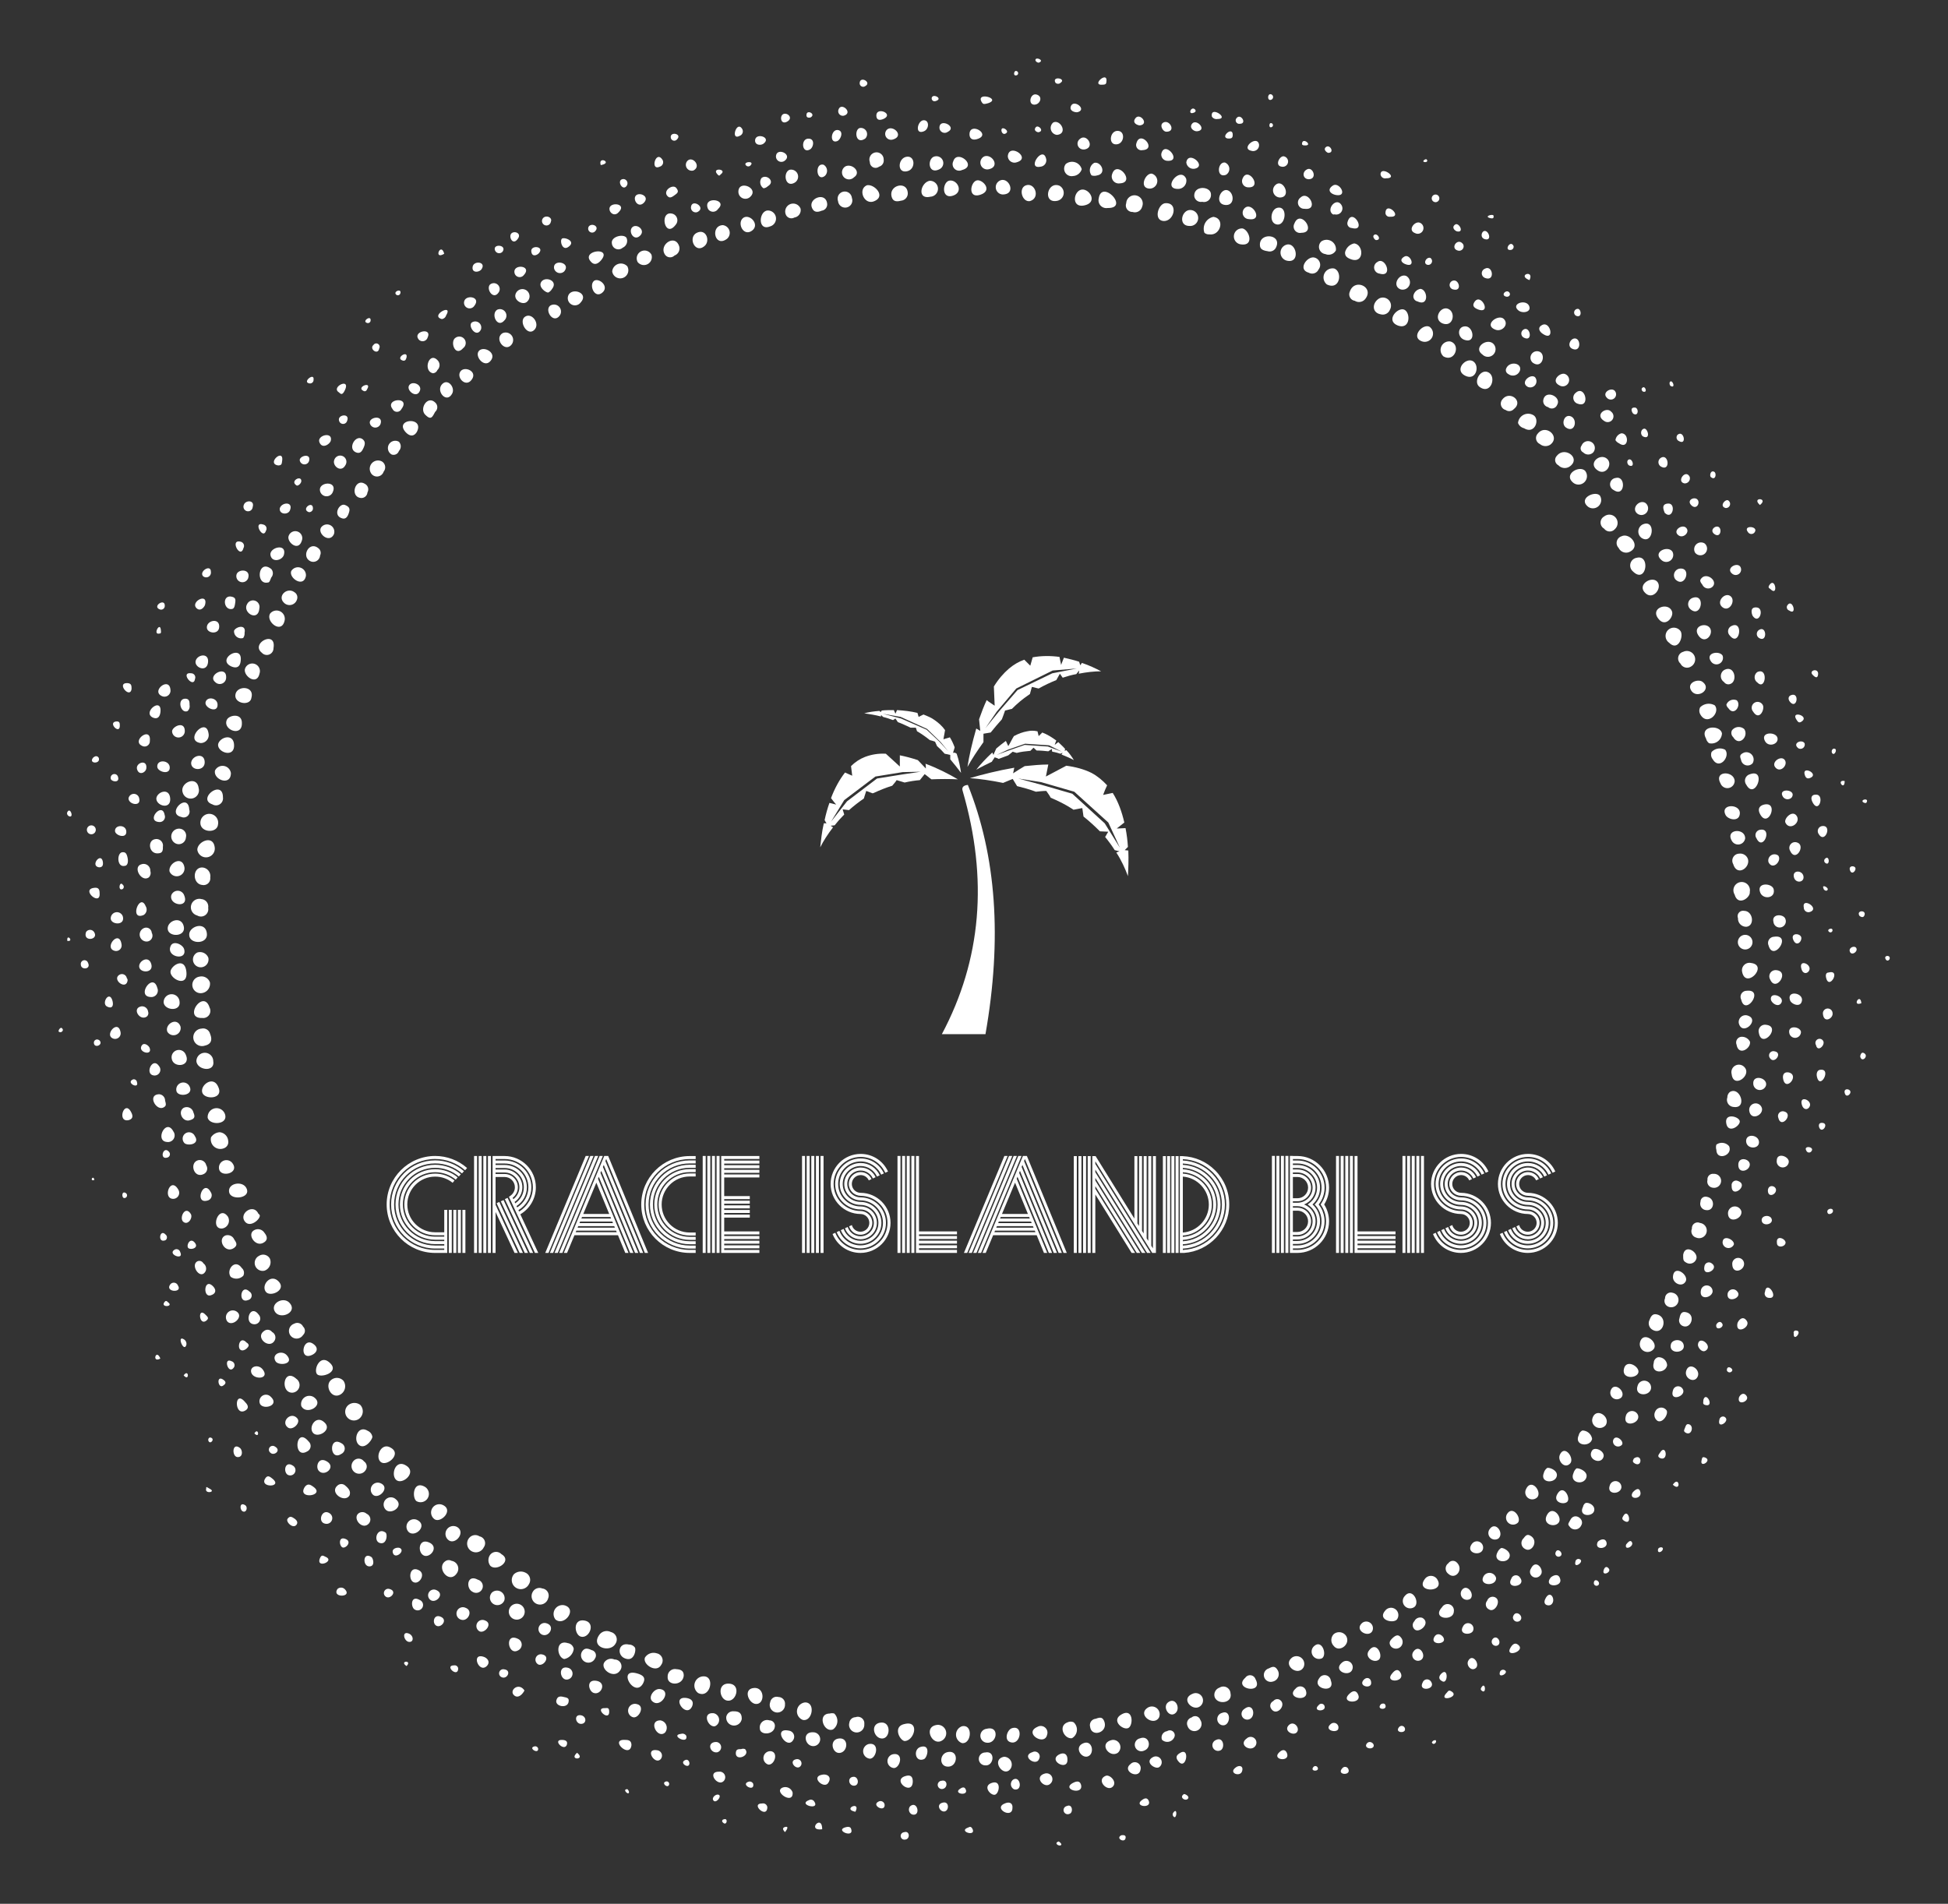 
        <svg xmlns="http://www.w3.org/2000/svg" xmlns:xlink="http://www.w3.org/1999/xlink" version="1.1" width="3192" height="3120.127" viewBox="0 0 3192 3120.127">
			
			<rect x="0" y="0" width="3192" height="3120.127" fill="#333333" stroke="none"/>
			
			<g transform="scale(9.6) translate(10, 10)">
				<defs id="SvgjsDefs2108"><linearGradient id="SvgjsLinearGradient2115"><stop id="SvgjsStop2116" stop-color="#51504f" offset="0"/><stop id="SvgjsStop2117" stop-color="#939598" offset="0.5"/><stop id="SvgjsStop2118" stop-color="#51504f" offset="1"/></linearGradient></defs><g id="SvgjsG2109" featureKey="rootContainer" transform="matrix(2.713,0,0,2.713,0.002,0.005)" fill="#fff"><g xmlns="http://www.w3.org/2000/svg" fill-rule="evenodd"><path d="M46.97 103.44a.57.57 0 0 0-.15 1.1c.6.13.82-1.1.15-1.1zM17.72 84.07a.6.6 0 0 0 .2-.87.56.56 0 0 0-.76-.06c-.45.34-.01 1.24.56.93zM18.92 85.58a.59.59 0 0 0 .06-.86.61.61 0 0 0-.74 0 .548.548 0 0 0 .68.86zM40.59 101.8a.58.58 0 0 0-.35 1.05c.75.37 1.08-1.05.35-1.05zM80.23 99.14a.53.53 0 0 0 0 .75c.35.44 1.09-.12.77-.64a.53.53 0 0 0-.77-.11zM8.73 56.25a.49.49 0 1 0 .69.33.56.56 0 0 0-.69-.33zM9.04 58.8a.59.59 0 0 0 .48-.67.56.56 0 0 0-.66-.36.523.523 0 1 0 .18 1.03zM11.8 71.05c-.26-.45-1.17-.28-1.07.28s1.45.38 1.07-.28zM8.92 48.09c0 .63 1.06.68 1.11.1a.56.56 0 1 0-1.11-.1zM11.73 73.19c.32.39.94-.13.93-.39a.19.19 0 0 0-.09-.11c-.31-.68-1.26-.01-.84.5zM17.04 82.05c-.59-.53-1 .42-.79.72s1.5-.11.79-.72zM26.48 92.99a.49.49 0 0 0-.62.07.55.55 0 1 0 .89.62.44.44 0 0 0-.27-.69zM27.16 94.14a.58.58 0 0 0 0 .7c.39.39 1.41-.31.7-.73a.47.47 0 0 0-.7.03zM29.36 95.27a.64.64 0 0 0-.71.1.57.57 0 1 0 .94.63.5.5 0 0 0-.23-.73zM37.91 101.08a.46.46 0 0 0-.28-.73.64.64 0 0 0-.74.27c-.16.43.72 1 1.02.46zM53.22 104.8c-.73.15-.33 1 0 1.07.62 0 .98-1.32 0-1.07zM65.79 104.64c-.11-.29-.27-.27-.54-.17a.4.4 0 0 0-.35.51c.09.68 1.14.36.89-.34zM81.24 14.66a.41.41 0 0 0 .31.58.5.5 0 0 0 .67-.13c.56-.74-.69-1.31-.98-.45zM60.88 7.97c-.51.15-.28 1.05.21 1 .69-.17.36-1.17-.21-1zM44.76 10.56a.51.51 0 0 0-.18-1c-.54.09-.59 1.31.18 1zM33.71 13.97c-.37.25 0 1.15.48.77s-.15-.94-.48-.77zM25.95 20.25c.48-.55-.41-.94-.67-.56s.31.98.67.56zM20.95 24.91a.35.35 0 0 0 .46-.22.42.42 0 0 0 0-.58.461.461 0 1 0-.46.8zM13.31 34.92c-.3.5.72 1.33.91.44a.52.52 0 0 0-.91-.44zM8.73 49.8a.552.552 0 0 0 1.09-.18c-.11-.82-1.12-.32-1.09.18zM10.04 64.7c-.31-.73-1.14-.11-1 .36s1.38.43 1-.36zM12.83 74.54c.3-.13.36-.36.12-.65a.48.48 0 0 0-.7-.13c-.36.27.11.98.58.78zM20.89 87.41c-.59-.36-1 .59-.62.9s1.35-.51.62-.9zM21.87 88.54c-.7-.45-1 .64-.6.92s1.28-.5.6-.92zM30.8 96.89a.45.45 0 0 0-.37-.62.48.48 0 0 0-.59.2.53.53 0 1 0 .96.42zM43.82 102.53c-.77 0-.45.91 0 1 .6.1.64-.98 0-1zM45.7 103.57a.42.42 0 0 0-.41-.47.41.41 0 0 0-.52.33.48.48 0 1 0 .93.14zM80.26 13.21a.57.57 0 0 0-.47 1c.82.4 1.01-.79.47-1zM64.43 8.24c-.57 0-.76 1.17.09 1s.39-.99-.09-1zM43.13 9.99c-.49.26-.09 1.21.46.86s-.03-1.05-.46-.86zM42.04 11.35a.49.49 0 0 0-.25-.87c-.8.03-.52 1.43.25.87zM29.93 17.07c.38-.38-.15-1.11-.58-.83s.14 1.27.58.83zM28.51 17.98a.47.47 0 0 0-.58-.7c-.55.34.16 1.26.58.7zM23.69 22.23a.39.39 0 0 0 0-.59c-.48-.46-1 .38-.63.76s.45.16.63-.17zM21.82 23.49c.24.27.52.33.72 0 .5-.99-1.43-.82-.72 0zM19.63 26.04a.44.44 0 0 0 .82-.05.43.43 0 0 0-.11-.64.52.52 0 0 0-.71.69zM14.16 34.22a.49.49 0 0 0 .84-.19.38.38 0 0 0-.16-.45c-.45-.34-1.08.22-.68.64zM12.79 37.39a.42.42 0 0 0 .73-.29c.2-1.17-1.48-.3-.73.29zM10.34 46.49c0-1.19-1.67.1-.66.44a.44.44 0 0 0 .66-.44zM10.47 66.43a.56.56 0 0 0-1.09.22c.14.5 1.3.44 1.09-.22zM23.04 89.87c-.73-.41-.82.66-.53.9a.522.522 0 1 0 .53-.9zM24.18 91.02a.52.52 0 0 0-.53.89c.39.27 1.22-.56.53-.89zM72.65 9.96a.76.76 0 0 0-.56 1 .42.42 0 0 0 .31.1c.71.1 1-1.01.25-1.1zM69.54 10.22c.67 0 .91-1.18.09-1.12-.45.03-.77 1.09-.09 1.12zM65.44 8.8a.49.49 0 0 0 .56.6c1.41.03-.38-1.84-.56-.6zM52.41 8.69c.06.21.19.36.59.25a.46.46 0 0 0 .42-.54c-.09-.72-1.2-.42-1.01.29zM40.63 11.8c.39-.31.12-1.12-.47-.84s-.12 1.34.47.84zM36.43 12.8a.5.5 0 0 0 .87-.46.492.492 0 1 0-.87.46zM18.24 28.65c.08-.23.14-.42-.22-.56s-.78.64-.21.83c.16.06.32.03.43-.27zM9.84 44.8c-.12.58 1 1 1 .16a.53.53 0 0 0-1-.16zM96.24 28.21a.52.52 0 0 0 .73-.71c-.3-.34-1.41.18-.73.71zM88.51 19.96c.69.33.92-.66.47-.92s-1.21.57-.47.92zM85.8 17.8a.52.52 0 0 0 .44-.93c-.45-.2-1.2.69-.44.93zM84.27 16.8c.78.27.8-.82.39-1s-1.21.69-.39 1zM83.76 15.8a.51.51 0 0 0-.67-.71c-.46.27-.48.9.09 1a.48.48 0 0 0 .58-.29zM74.39 11.69c.84.12.53-.88.11-1a.503.503 0 1 0-.11 1zM62.82 8.95a.51.51 0 0 0 .15-.95c-.77-.31-1.07 1.13-.15.95zM49.04 8.97a.45.45 0 1 0 .87-.2.45.45 0 1 0-.87.2zM45.78 9.87a.38.38 0 0 0 .51.13.47.47 0 0 0 .39-.56.5.5 0 1 0-.9.43zM34.83 13.39a.51.51 0 1 0 .95-.32.55.55 0 0 0-.95.32zM24.76 21.08c.21-.38-.28-1-.65-.57s.3 1.22.65.57zM17.32 29.93a.46.46 0 0 0-.81-.42c-.23.39.53 1.01.81.42zM106.4 52.44a.52.52 0 1 0-.95.17c.21.75 1 .19.95-.17zM102.04 36.02a.52.52 0 1 0-.71.74c.57.57.93-.42.71-.74zM97.91 29.61a.522.522 0 0 0-.67-.8.44.44 0 0 0 0 .77.43.43 0 0 0 .67.03zM89.39 20.65c.7.53 1.09-.59.59-.89s-1 .57-.59.89zM79.27 13.27a.47.47 0 0 0-.26-.75c-.45-.11-1.08.75-.36.95a.44.44 0 0 0 .62-.2zM67.57 9.65a.47.47 0 0 0 .6-.33.52.52 0 1 0-1-.22.41.41 0 0 0 .4.55zM56.04 7.68c-.44.09-.51 1.17.21.95s.3-1.04-.21-.95zM54.85 8.69a.5.5 0 0 0-.05-1c-.57.11-.81 1.2.05 1zM47.4 9.39c.09.22.26.33.61.18a.4.4 0 0 0 .34-.47c-.11-.73-1.2-.3-.95.29zM32.04 15.01a.45.45 0 0 0 .81.33c.57-.63-.7-1.01-.81-.33zM106.57 55.57a.46.46 0 1 0-.9.16.46.46 0 0 0 .9-.16zM101.51 34.8c-.21-.64-1.44-.23-.84.47.43.53.95-.13.84-.47zM99.81 33.61c.49.52 1.11-.3.77-.69s-1.28.18-.77.69zM99.3 31.41a.49.49 0 0 0-.25.86c.84.83 1.12-1.07.25-.86zM98.79 31.06c.82-.33.07-1.26-.46-1a.44.44 0 0 0-.18.73.52.52 0 0 0 .64.27zM92.2 23.26c.65.4 1-.5.62-.8a.64.64 0 0 0-1 .47.54.54 0 0 0 .38.33zM91.04 22.11a.39.39 0 0 0 .52-.06c.62-.49-.25-1.18-.71-.62a.41.41 0 0 0 .19.68zM87.56 17.8a.54.54 0 0 0-.43.94c.72.4 1.11-.75.43-.94zM71.24 9.53c-.58-.06-.84 1-.09 1a.502.502 0 0 0 .09-1zM57.8 7.66c-.43.05-.63 1.17.18.91s.18-.95-.18-.91zM51.32 8.97c.75-.31 0-1.09-.46-1-.6.24-.18 1.28.46 1zM38.75 12.39a.47.47 0 0 0 .29-.59c-.26-.78-1.26-.1-.91.5a.39.39 0 0 0 .62.09zM15.93 81.58c.32-.14.44-.43.13-.67-.7-.57-.97 1.05-.13.67zM34.04 99.16c-.62.81.66 1.19 1 .58a.48.48 0 0 0-.3-.73.57.57 0 0 0-.7.15zM105.66 54.09a.51.51 0 0 0 .53.54c.54-.06.42-1-.15-1a.34.34 0 0 0-.38.46zM106.29 50.39a.51.51 0 0 0-.56-.36.44.44 0 0 0-.37.66c.24.79 1.06.24.93-.3zM104.88 47.6c.15.28.78.43.88 0 .18-.73-1.27-.75-.88 0zM104.85 43.49a.72.72 0 0 0-.85.14.45.45 0 0 0 .07.46c.42.71 1.13-.18.78-.6zM104.65 42.46c-.12-.57-1.45-.48-1 .33a.5.5 0 0 0 .19.29.66.66 0 0 0 .81-.62zM96.04 25.94c-.36-.36-1.33.19-.8.7a.532.532 0 0 0 .8-.7zM94.36 25.59a.55.55 0 0 0 .72.07c.72-.52-.33-1.29-.82-.66a.37.37 0 0 0 .1.59zM93.84 24.3c.68-.5-.28-1.34-.78-.7a.41.41 0 0 0 .13.65.55.55 0 0 0 .65.05zM77.3 12.72c.86.17.57-1.24-.08-1a.52.52 0 0 0 .08 1zM59.39 8.55c.84 0 .46-1-.06-.91a.46.46 0 0 0 .06.91zM30.94 15.54c-.39.28.17 1.17.58.64a.44.44 0 0 0-.58-.64zM19.04 27.65a.38.38 0 0 0 .39-.35.39.39 0 0 0-.16-.54c-.62-.39-.97.84-.23.89zM12.96 76.27a.57.57 0 0 0 .33-.76.48.48 0 0 0-.68-.17.5.5 0 0 0 .35.93zM15.38 80.32a.36.36 0 0 0 0-.53.4.4 0 0 0-.56-.18.48.48 0 1 0 .56.71zM93.04 90.52c.29-.37-.4-1.22-.72-.49a.44.44 0 0 0 .72.49zM100.1 79.36a.47.47 0 0 0 .18.63c.66.38 1-.73.33-.95-.2-.06-.38-.05-.51.32zM103.72 71.63a.32.32 0 0 0-.42.31.4.4 0 0 0 .36.52c.52.07.59-.73.06-.83zM104.12 70.18a.34.34 0 0 0-.38.38.39.39 0 0 0 .33.49.44.44 0 1 0 .05-.87zM105.1 68.44a.59.59 0 0 0-.8-.1.54.54 0 0 0 0 .33c.01.71 1.05.35.8-.23zM105.16 65.02a.43.43 0 0 0-.17.35.45.45 0 0 0 .4.6c.87.12.41-1.3-.23-.95zM106.04 63.44a.47.47 0 0 0-.78.46c.11.97 1.33.05.78-.46zM102.74 39.8c.38.51 1.29-.11.7-.57-.28-.24-1.07.05-.7.57zM102.04 38.07a.46.46 0 0 0 .67.18.524.524 0 0 0-.5-.92.43.43 0 0 0-.17.74zM76.58 11.91c.44-.85-1-1-1-.21 0 .19.05.36.49.42a.44.44 0 0 0 .51-.21zM9.04 60.37a.45.45 0 0 0 .46-.65c-.38-1.22-1.7.7-.46.65zM14.52 78.29c-.37-.39-1.13 0-.95.48.27.67 1.54.14.95-.48zM58.39 105.1a.44.44 0 0 0-.08.86c.73.19.94-1.08.08-.86zM71.34 102.9c-.74.3-.06 1.05.4.83a.46.46 0 0 0-.4-.83zM79.49 100.66c.33-.22 0-1.2-.49-.77a.46.46 0 0 0 .49.77zM86.72 95.67a.47.47 0 0 0-.76 0c-.67.88 1.35.89.76 0zM103.27 73.27a.36.36 0 0 0-.51.36.41.41 0 0 0 .27.56.48.48 0 1 0 .24-.92zM105.26 49.2a.45.45 0 0 0 .85-.13c0-.68-1.25-.59-.85.13zM104.56 45.61a.46.46 0 0 0 .89-.16c-.05-.65-1.33-.65-.89.16zM104.2 40.7a.76.76 0 0 0-.92.12.46.46 0 0 0 0 .43c.42.79 1.3-.07.92-.55zM13.04 77.6c.27.36 1.31-.1.81-.64s-1.13.23-.81.64zM31.83 97.33a.56.56 0 0 0-.57.89c.55.46 1.4-.65.57-.89zM50.14 104.37a.4.4 0 0 0-.39.35.48.48 0 1 0 .94.09.41.41 0 0 0-.55-.44zM51.74 104.71c-.71.06-.46 1 .07 1s.58-1.06-.07-1zM55.56 105.85a.53.53 0 0 0-.24-1c-.97.07-.37 1.35.24 1zM56.84 104.94a.56.56 0 0 0 0 1.06c.59.07.71-1.2 0-1.06zM77.63 100.6c-.68.48.36 1.25.7.62a.49.49 0 0 0-.7-.62zM94.25 89.23c.12-.39-.48-.6-.6-.54a.57.57 0 0 0-.21.32c-.24.62.67.67.81.22zM95.11 88.39c.26-.33-.35-1.18-.65-.55-.19.37.29.96.65.55zM102.37 76.94c.2-.41-.73-1.07-.8-.31-.05.43.58.73.8.31zM106.41 61.86a.56.56 0 0 0-.58-.3.36.36 0 0 0-.26.49c.13.75.93.22.84-.19zM106.3 60.23a.43.43 0 0 0-.59.47c.22.85 1.33-.2.59-.47zM11.13 40c-.12.59.93.77 1 .22.21-.75-.89-.79-1-.22zM9.04 52a.42.42 0 0 0 .5-.47.54.54 0 0 0-.5-.63c-.63-.01-.63 1.04 0 1.1zM8.72 53.92a.46.46 0 0 0 .69-.48.47.47 0 0 0-.42-.55.532.532 0 0 0-.27 1.03zM8.22 55.14c0 .6 1.16.61 1.11-.06-.06-.84-1.14-.48-1.11.06zM9.2 62.11c.32-.07.52-.28.33-.74a.45.45 0 0 0-.54-.33.55.55 0 1 0 .21 1.07zM9.73 63.09a.53.53 0 1 0-1.06 0c.06.58 1.18.71 1.06 0zM10.42 68.56a.41.41 0 0 0 .25-.46.59.59 0 0 0-.54-.54.7.7 0 0 0-.54.32.6.6 0 0 0 .83.68zM18.96 87.28c.37.2.79-.4.78-.56a.49.49 0 0 0-.29-.37c-.66-.41-.97.66-.49.93zM24.6 93.27c.44.2 1-.56.47-.87a.494.494 0 1 0-.47.87zM42.04 103.32c.59.14.93-1 .16-1.06s-.65.95-.16 1.06zM48.8 104.14a.49.49 0 0 0-.28 0c-.82 0-.38 1.23.2 1a.65.65 0 0 0 .08-1zM74.66 101.89c-.81.71 1.19 1.08.64.08a.36.36 0 0 0-.64-.08zM76.69 101.4c-.17-.29-.35-.2-.55-.1a.432.432 0 0 0 .24.83.48.48 0 0 0 .31-.73zM87.44 94.68a.41.41 0 0 0 0 .67c.44.41 1-.29.51-.73a.34.34 0 0 0-.51.06zM88.93 93.45c-.46.59.54.83.68.35a.39.39 0 0 0-.68-.35zM98.49 82.43c-.17.65.74.65.89.28s-.73-.91-.89-.28zM99.49 80.8a.49.49 0 0 0 .9.35c.2-.46-.73-1.1-.9-.35zM103.04 75.52c.12-.43-.72-.95-.83-.24 0 .33 0 .38.22.5a.43.43 0 0 0 .61-.26zM106.19 58.66a.38.38 0 0 0-.33.55c.26 1.11 1.5-.69.33-.55zM106.48 56.91a.47.47 0 0 0-.56.56c.23 1.13 1.68-.42.56-.56zM15.87 31.64a.43.43 0 0 0 .58-.37.37.37 0 0 0-.12-.47c-.58-.46-1.1.57-.46.84zM32.83 99.29c.55.19 1-.87.26-1s-.65.85-.26 1zM35.88 99.8c-.72-.17-.8.81-.09.91.44.06.55-.58.47-.72a.46.46 0 0 0-.38-.19zM66.85 104.21c-.64.38.12 1 .45.84s.32-1.31-.45-.84zM69.23 104.39a.49.49 0 0 0-.72-.61c-.66.44.39 1.19.72.61zM73.04 102.51a.48.48 0 0 0-.31.58c.17.52 1.14.41 1-.22a.45.45 0 0 0-.69-.36zM82.04 98.42c-.59.47.4 1 .62.51a.42.42 0 0 0-.62-.51zM84.7 96.74a.46.46 0 0 0 .59.7c.39-.29-.13-1.26-.59-.7zM90.04 92.53a.41.41 0 0 0 .54.6c.39-.33-.17-1.12-.54-.6zM98.33 84.24c.29-.37-.45-1-.67-.45a.41.41 0 0 0 .67.45zM11.73 38.39c-.14.44.74 1.1.91.31a.48.48 0 1 0-.91-.31zM11.53 41.8c0-.64-.8-.49-.94-.2-.3.63.98 1.13.94.2zM10.04 43.13c-.09.51 1 .9 1 .1s-.88-.55-1-.1zM10.93 69.5a.47.47 0 0 0-.82.43c.18.49 1.29.18.82-.43zM39.33 101.75c0-.19-.06-.38-.45-.4a.46.46 0 0 0-.56.47c-.05.59.96.59 1.01-.07zM59.96 105.07c-.28.11-.48.71-.11.86.69.27.89-1.13.11-.86zM63.86 104.69a.44.44 0 0 0-.37 0c-.64.22-.22 1.08.27 1a.62.62 0 0 0 .1-1zM69.84 103.41c-.43.27 0 1 .39.73s.07-1.03-.39-.73zM91.82 92.12c.23-.31-.35-1.11-.7-.52a.44.44 0 0 0 .7.52zM96.48 86.86a.62.62 0 0 0-.61-.53.42.42 0 0 0-.23.3c-.31.67.72.77.84.23zM101.53 77.66a.36.36 0 0 0-.46.35.39.39 0 0 0 .19.52.46.46 0 1 0 .27-.87zM104.92 66.99c.11.68.86.19.85-.11s-.96-.57-.85.11zM27.14 19.06c.5-.51-.36-1-.68-.68s.29 1.08.68.68zM14.64 32.24c-.18.44.78 1.09.92.31a.5.5 0 0 0-.92-.31zM61.58 104.98c-.89.39.45 1.23.61.5a.42.42 0 0 0-.61-.5zM83.46 97.67c-.5.58.51.83.74.55a.461.461 0 0 0-.74-.55zM96.49 85.61a.48.48 0 0 0 .84.39c.35-.54-.65-1.2-.84-.39zM34.97 100.74a.51.51 0 0 0-.66.22c-.19.44.64 1 1 .49a.43.43 0 0 0-.34-.71zM79.7 12.3a.52.52 0 0 0 .66-.23.59.59 0 0 0-.91-.57.46.46 0 0 0 .25.8zM28.79 14.73c-.26.44.42.84.69.56a.45.45 0 1 0-.69-.56zM44.12 105.08c0 .44.88.42.94-.11a.34.34 0 0 0-.34-.4.46.46 0 0 0-.6.51zM64.5 106c-.65.23-.15 1 .27.83s.27-1.03-.27-.83zM73.2 104.1a.4.4 0 0 0-.05.76c.59.19.68-1.01.05-.76zM107.42 60.8a.4.4 0 0 0-.45.5c.18 1.07 1.45-.4.45-.5zM7.04 57.47c0 .47 1.1 1 1 0s-1-.37-1 0zM29.11 97.32a.5.5 0 1 0-.39.9.5.5 0 0 0 .39-.9zM70.22 105.55a.31.31 0 0 0-.48-.3.4.4 0 0 0-.32.54.48.48 0 0 0 .8-.24zM71.28 104.39a.39.39 0 0 0-.25.54.45.45 0 1 0 .8-.39.34.34 0 0 0-.55-.15zM77.83 102.57c-.68.61.87.89.65.15a.37.37 0 0 0-.65-.15zM80.04 102.06a.39.39 0 0 0-.72-.15c-.53.69 1.05 1 .72.15zM82.44 100.18c-.3.4.29.81.61.58s-.13-1.24-.61-.58zM99.34 83.53c-.21.63.71.68.84.19a.43.43 0 0 0-.84-.19zM107.42 64.62c.12-.48-.82-.72-.8-.13a.41.41 0 0 0 .8.13zM107.9 52.26c-.11-.39-1.1-.44-.84.22.18.46.98.37.84-.22zM99.65 29.32a.5.5 0 0 0-.06.84c.75.49.93-1.24.06-.84zM74.62 9.41a.4.4 0 0 0 .26.69c.97.15.21-1.14-.26-.69zM66.29 7.25a.44.44 0 0 0 .48.6c1.02-.05-.18-1.5-.48-.6zM63.82 7.39a.61.61 0 0 0 .55-.43.63.63 0 0 0-1-.33.47.47 0 0 0 .45.76zM56.84 7.01c1-.26-.32-1.32-.55-.55a.41.41 0 0 0 .55.55zM27.6 15.8c-.43.26 0 1.19.44.68a.41.41 0 0 0-.44-.68zM12.63 34.6a.41.41 0 0 0-.77-.27c-.31.53.7 1.14.77.27zM10.65 72.87c-.56-.78-1.14.77-.38.75a.5.5 0 0 0 .38-.75zM30.72 98.47a.383.383 0 0 0-.29.71c.44.17.82-.54.29-.71zM33.75 100.67a.34.34 0 0 0-.21-.52c-.28-.13-.46-.15-.62.11a.463.463 0 1 0 .83.41zM36.41 101.62c-1.3-.38-.21 1.55.34.66.19-.33.11-.53-.34-.66zM42.98 104.48c0-.24-.05-.49-.51-.48a.43.43 0 0 0-.46.33.49.49 0 0 0 .97.15zM47.48 106.19a.435.435 0 1 0 0-.87c-.73-.04-.53.87 0 .87zM54.24 106.24c-.49.13-.36 1 .2.77.22-.08.44-.96-.2-.77zM96.11 89.31c.16-.41-.5-.65-.62-.59a.58.58 0 0 0-.18.29c-.27.61.62.79.8.3zM97.2 87.98c.09-.35-.54-.66-.72-.39-.35.54.56.94.72.39zM106.37 66.22c.1.62.85.29.8-.14a.406.406 0 0 0-.8.14zM89.58 18.62a.48.48 0 0 0 .69-.67c-.4-.4-1.3.24-.69.67zM88.46 17.7c.72.24.57-.84.05-.85s-.53.7-.05.85zM87.04 16.65c.68.3.89-.65.41-.89s-1 .6-.41.89zM68.62 8.18a.48.48 0 0 0 .16-.94c-.4-.05-.82.89-.16.94zM58.25 6.15a.43.43 0 0 0 .28.81c.72-.16.21-.97-.28-.81zM7.9 56.05c-.08-.31-.69-.58-.85-.21-.31.7 1.05.96.85.21zM19.33 88.8a.39.39 0 0 0-.12-.53.42.42 0 0 0-.63-.05.48.48 0 1 0 .75.58zM22.54 91.95a.47.47 0 0 0-.5.78c.42.34 1.22-.44.5-.78zM28.04 97.03a.48.48 0 0 0-.77-.51.47.47 0 1 0 .77.51zM100.63 81.72a.37.37 0 0 0-.27.35c-.2.7.73.69.84.16a.53.53 0 0 0-.57-.51zM105.66 70.63a.28.28 0 0 0-.4.29c-.03.88 1.13-.03.4-.29zM105.36 42.7c.37.62 1-.06.69-.51a.53.53 0 0 0-.77.08.36.36 0 0 0 .08.43zM71.45 8.65a.42.42 0 0 0 .5.36.44.44 0 0 0 .55-.47c-.01-.52-1.08-.58-1.05.11zM55.44 6.95a.43.43 0 0 0-.28-.8c-.53.06-.49 1.21.28.8zM53.41 7.08c.53-.14.48-1-.07-.9s-.6 1.08.07.9zM50.04 7.47c.5-.33-.13-.91-.55-.68a.44.44 0 1 0 .55.68zM18.78 24.8c.22.05.32-.11.42-.34s.08-.37-.05-.49c-.46-.4-1.05.65-.37.83zM6.87 54.8c.08.5 1.17.47 1-.21s-1.08-.32-1 .21zM10.49 74.06c-.54.24 0 1.19.56.77.21-.16.15-.31 0-.52a.45.45 0 0 0-.56-.25zM20.59 91.32c.34.33 1.16-.23.63-.66a.456.456 0 0 0-.63.66zM49.04 105.72c-.58.11-.35 1 .15.89s.52-1.02-.15-.89zM90.75 93.73a.6.6 0 0 0-.22.26c-.31.57.5.74.72.37s-.35-.68-.5-.63zM94.33 90.27c-.39.57.37.77.59.54s-.22-1.09-.59-.54zM102.18 79.75c.52.22.83-.68.26-.85-.21-.06-.39-.05-.46.36a.38.38 0 0 0 .2.49zM105.68 69.62c0 .57.68.39.72 0s-.73-.57-.72 0zM107.04 48.53a.34.34 0 0 0-.22.53c.41.87 1.05-.69.22-.53zM106.39 45.04a.42.42 0 0 0-.21.65c.56 1.03 1.32-1.07.21-.65zM33.51 12.8c.13.14.34.21.61-.1.77-.9-1.33-.63-.61.1zM30.81 14.72a.59.59 0 0 0 .23-.22c.41-.51-.38-.81-.65-.48s.27.72.42.7zM14.47 30.05c-.12.37.61 1 .83.29a.44.44 0 1 0-.83-.29zM10.87 38.25c.31.13.56.06.59-.39.1-1.06-1.57-.06-.59.39zM16.04 84.22a.52.52 0 0 0-.77.57c.32.63 1.52-.07.77-.57zM20.21 89.63a.44.44 0 0 0-.41.76c.38.28 1.11-.52.41-.76zM50.96 106.06a.47.47 0 0 0 .08.92c.42 0 .65-1.06-.08-.92zM103.55 75.99c-.17.77 1 .19.45-.18a.28.28 0 0 0-.45.18zM105.85 44.12a.42.42 0 0 0 .73.22.46.46 0 0 0-.54-.67c-.29.13-.27.23-.19.45zM96.83 25.91c.52.36 1-.42.56-.75s-1.2.32-.56.75zM95.82 24.35a.28.28 0 0 0 .1.43.44.44 0 0 0 .63 0 .43.43 0 1 0-.73-.43zM91.94 19.63c.14-.48-.63-.61-.85-.16a.27.27 0 0 0 .12.38.47.47 0 0 0 .73-.22zM41.49 9.46c.66-.61-1-.84-.63 0a.37.37 0 0 0 .63 0zM38.82 10.46a.43.43 0 0 0-.17-.69c-.89-.28-.53 1.61.17.69zM11.04 36a.44.44 0 0 0 .57.46.48.48 0 0 0 .09-.33c.12-.56-.54-.39-.66-.13zM7.09 52.65c-.15.65 1.16.84.81 0a.43.43 0 0 0-.81 0zM39.49 103.16c-1-.12 0 1.34.37.52.11-.28-.02-.47-.37-.52zM46.22 105.8a.38.38 0 0 0-.26-.58c-1.1-.24-.13 1.26.26.58zM66.3 105.8c-.91.18-.2 1.17.34.81a.46.46 0 0 0-.34-.81zM106.17 68.1c0 .54.81.55.81.09s-.79-.58-.81-.09zM103.91 35.86c-.24-.43-1.14-.15-.74.44s.95-.04.74-.44zM97.97 26.39a.4.4 0 0 0-.13.76c.72.49.78-.93.13-.76zM85.68 14.49a.54.54 0 0 0-.43.38.32.32 0 0 0 .25.41c.72.34.65-.74.18-.79zM65.34 7.35c.62-.11.25-.89-.18-.79a.53.53 0 0 0-.17.79.6.6 0 0 0 .35 0zM35.49 11.9a.47.47 0 0 0 .24-.62c-.19-.28-1-.08-.92.35a.41.41 0 0 0 .68.27zM22.67 21.01c.32-.44-.37-.77-.6-.47s.36.8.6.47zM16.44 27.11a.42.42 0 0 0 .79.21c.37-.75-.77-.71-.79-.21zM14.37 81.61c-.31-.38-1-.1-.72.36.18.31 1.2.2.72-.36zM55.92 106.57c-.52.12-.53.94.07.91s.65-1.08-.07-.91zM58.3 106.59a.405.405 0 0 0 0 .81c.54.06.67-.94 0-.81zM74.88 104.51c.49-.14.3-1.13-.29-.65a.36.36 0 0 0 .29.65zM81.42 101.25a.4.4 0 0 0-.63-.35c-.75.56.56 1.06.63.35zM85.8 98.12a.4.4 0 0 0-.5.21.35.35 0 0 0 0 .5c.28.31 1.07-.38.5-.71zM84.43 14.52a.46.46 0 0 0 .36-.84c-.47-.19-.93.62-.36.84zM42.77 8.36a.44.44 0 0 0 .72.36c.64-.55-.7-1.12-.72-.36zM21.57 22.05c.61-.81-1.07-.66-.56 0a.31.31 0 0 0 .56 0zM8.34 44.33c0 .51.89.52.85-.09s-.83-.37-.85.09zM7.81 46.19a.52.52 0 0 0 1-.29c-.11-.83-1.21-.32-1 .29zM7.12 62.94c.1.6 1.23.5.88-.26a.46.46 0 0 0-.88.26zM26.38 95.72c-.68-.37-.77.53-.35.75a.42.42 0 1 0 .35-.75zM37.38 103.39c.51.42 1.22-.7.45-.79-.37-.05-.79.54-.45.79zM107.58 55.8c.31 1.1 1.52-.72.34-.54a.39.39 0 0 0-.34.54zM105.58 40.38a.49.49 0 0 0-.65.27.34.34 0 0 0 .12.22c.36.55.85-.18.53-.49zM103.98 37.96a.41.41 0 0 0 .71-.39c-.19-.34-1.14-.19-.71.39zM101.54 31.04c-.26-.44-1.3 0-.69.52a.44.44 0 0 0 .69-.52zM81.32 12.63c.82.29.81-.92.19-1a.75.75 0 0 0-.57.55c-.02.23.1.35.38.45zM76.68 9.39c-.44.1-.54 1 0 1.05s.66-1.2 0-1.05zM73.46 8.27c-.43 0-.71.89-.05.94s.53-.91.05-.94zM61.78 6.8a.4.4 0 0 0 .34-.53c-.22-.81-1.24.72-.34.53zM6.98 51.15a.49.49 0 0 0 .94-.24c-.12-.8-1.03-.28-.94.24zM8.23 64.66a.44.44 0 0 0-.81.33c.13.38 1.12.25.81-.33zM9.13 70.19a.38.38 0 0 0 .16-.55.42.42 0 0 0-.5-.32c-.59.15-.28 1.18.34.87zM11.62 76.59a.4.4 0 0 0-.1-.49c-.43-.61-1 .14-.69.56a.61.61 0 0 0 .79-.07zM13.6 80.65a.39.39 0 0 0-.17-.52.35.35 0 0 0-.49-.07c-.62.41.34 1.21.66.59zM32.04 99.71c-.8-.25-.71.88-.23 1a.74.74 0 0 0 .6-.64.44.44 0 0 0-.37-.36zM61.27 106.57c-.75.24.24.94.42.42a.31.31 0 0 0-.42-.42zM105.87 72.53a.43.43 0 0 0-.84.13c.01.69.93.36.84-.13zM95.16 22.52c-.42-.19-.65.46-.33.69.55.39.77-.48.33-.69zM7.61 59.35a.5.5 0 1 0-1 .05c.07.51 1.08.58 1-.05zM8.27 66.8c.31-.09.32-.23.21-.49a.43.43 0 0 0-.62-.28c-.39.26-.04.93.41.77zM98.6 85.43c-.21.75.93.48.77-.06a.4.4 0 0 0-.77.06zM101.44 80.9c-.16.63.84.59.81.11s-.72-.46-.81-.11zM93.41 21.48a.39.39 0 0 0 .3.45.36.36 0 0 0 .57-.14c.3-.51-.74-.99-.87-.31zM92.44 20.66a.39.39 0 0 0 .45-.61c-.28-.25-.97.33-.45.61zM83.11 13.53c.88.26.36-1.11-.14-.73a.39.39 0 0 0 .14.73zM78.19 10.96c1 0-.07-1.53-.44-.58a.4.4 0 0 0 .44.58zM70.41 8.2a.52.52 0 0 0 .53-.64c-.37-.82-1.53.63-.53.64zM46.32 7.8a.44.44 0 0 0-.34-.8c-.43.19-.26 1.16.34.8zM39.79 9.32a.3.3 0 0 0 .39.34c.59-.28-.31-.86-.39-.34zM36.54 11.18c.44-.35-.14-.82-.43-.58s.05.88.43.58zM25.45 18.22a.404.404 0 0 0-.48-.65c-.36.23-.03 1.23.48.65zM7.67 60.91c-.22-.63-1-.15-.83.32a.45.45 0 0 0 .83-.32zM14.68 83.95a.48.48 0 0 0 .28-.87c-.8-.73-1.04.84-.28.87zM17.79 87.8a.37.37 0 0 0 0-.67c-.81-.5-.75 1.17 0 .67zM24.72 94.53a.36.36 0 0 0-.35 0c-.67.39.19 1.51.68.79a.5.5 0 0 0-.33-.79zM68.04 105.7a.41.41 0 1 0 .26.77c.51-.18.31-.99-.26-.77zM108.04 57.36a.39.39 0 0 0-.36.58c.36.86 1.28-.53.36-.58zM102.82 33.93a.42.42 0 0 0-.14.73c.68.56.95-1 .14-.73zM48.21 7.38a.44.44 0 0 0-.08-.7c-.58-.15-.46 1.12.08.7zM23.55 19.8a.32.32 0 0 0 .28-.2.43.43 0 0 0 0-.63c-.53-.54-.92.69-.28.83zM7.45 49.42a.45.45 0 0 0 .56-.41.44.44 0 0 0-.32-.54.49.49 0 0 0-.24.95zM11.92 78.12a.29.29 0 0 0 .09-.53c-.56-.55-.75.79-.09.53zM16.7 85.8c-.51-.46-1 .32-.69.68s1.26-.21.69-.68zM41.21 104.12c-.75-.07-.36.9.08.82a.43.43 0 0 0-.08-.82zM83.95 99.37c-.17.16-.3.31-.12.55a.42.42 0 0 0 .65-.53c-.12-.16-.25-.27-.53-.02zM88.82 96.92c.3-.29-.22-1-.54-.54a.39.39 0 0 0 .54.54zM108.37 59.44c.28-.42-.71-.77-.64-.23.03.21.44.52.64.23zM102.04 32.09a.42.42 0 0 0-.32.68c.6.59 1.03-.71.32-.68zM59.72 6.14a.42.42 0 0 0 .57.38c.93-.27-.5-1.24-.57-.38zM20.26 22.97c.17-.59-.8-.4-.67 0a.35.35 0 0 0 .67 0zM9.25 40.49c-.1.36.78.75.75.15-.02-.42-.65-.52-.75-.15zM8.94 43.07a.5.5 0 0 0 .49-.62c-.16-1.06-1.56.47-.49.62zM9.36 71.86a.34.34 0 0 0 .21-.53c-.46-.88-1.06.77-.21.53zM23.27 93.36c-.62-.24-.7.63-.3.83s1.02-.56.3-.83zM59.48 106.86c-.87.18 0 1.38.42.74a.49.49 0 0 0-.42-.74zM92.66 92.99c-.24-.17-.34-.08-.49.12a.41.41 0 0 0 .09.67c.41.26.85-.46.4-.79zM93.63 91.67c-.29.57.5.8.75.45s-.41-1.14-.75-.45zM103.33 77.49c-.14.66.66.51.73.11a.37.37 0 0 0-.73-.11zM104.78 38.48a.45.45 0 0 0 0 .75.33.33 0 0 0 .42.11c.45-.19.23-1.22-.42-.86zM99.83 27.96c-.37-.23-.89.32-.53.65a.42.42 0 1 0 .53-.65zM51.62 6.8a.4.4 0 0 0 .29-.44.45.45 0 1 0-.87.15.36.36 0 0 0 .58.29zM9.85 39.23a.4.4 0 0 0 .69-.27c.05-.83-1.21-.16-.69.27zM7.72 47.72a.37.37 0 0 0 .5-.46c-.07-1.15-1.48.24-.5.46zM8.57 67.8a.4.4 0 1 0-.68.41c.15.24 1.05.14.68-.41zM12.59 79.04c-.53-.72-.95.53-.32.6a.36.36 0 0 0 .32-.6zM52.5 106.7a.44.44 0 0 0 .06.87c.4-.02.63-.99-.06-.87zM87.04 97.45c-.69.74.72.91.74.27a.4.4 0 0 0-.74-.27zM107.31 46.94c-.3.07-.45.28-.24.64.5.86 1.18-.84.24-.64zM44.22 7.52a.46.46 0 0 0 .13.64.45.45 0 0 0 .27-.13c.5-.29-.08-.79-.4-.51zM26.57 17.05a.38.38 0 0 0-.59-.43c-.23.25.32.98.59.43zM18.04 25.59a.39.39 0 1 0-.69-.35c-.16.38.42.85.69.35zM15.75 28.54a.24.24 0 0 0 .25-.19c.04-.61-.79.01-.25.19zM14.17 31.24c.22-.78-.92-.48-.84 0s.71.36.84 0zM13.15 32.97c.11 0 .13-.07.23-.32a.4.4 0 0 0 0-.53c-.83-.66-1 1-.23.85zM63.47 107.02c0-.31-.2-.47-.53-.3-.71.39.58 1.08.53.3zM76.8 103.26a.32.32 0 0 0-.38.1.32.32 0 0 0-.12.49c.34.51 1.03-.3.5-.59zM90.44 95.61a.43.43 0 0 0-.76-.15c-.42.64.78.72.76.15zM97.8 86.96a.32.32 0 0 0 .57.25c.12-.25-.45-.69-.57-.25zM105.4 74.62c.05-.3-.71-.66-.71-.11a.37.37 0 0 0 .71.11zM108.64 54.14c-.11-.33-.88-.34-.75.18a.39.39 0 1 0 .75-.18zM108.19 50.15a.39.39 0 0 0-.61.42c.27.54.86-.1.61-.42zM31.81 13.39c.46-.56-.7-.8-.64-.21a.38.38 0 0 0 .64.21zM107.96 62.47a.27.27 0 0 0-.3.41c.27.45.84-.32.3-.41zM33.83 102.08c-.65-.1-.49.65-.17.76.47.17.85-.65.17-.76zM26.16 15.55c.4-.52-.39-.69-.6-.37a.352.352 0 1 0 .6.37zM11.31 78.95a.433.433 0 1 0-.7.51c.28.34.93-.17.7-.51zM32.04 101.26c-.6-.15-.52.67-.13.74a.376.376 0 0 0 .13-.74zM108.94 59.27c.07.2.54.43.7.14.3-.61-.96-.85-.7-.14zM106.61 41.09c.39.62.75-.15.61-.41a.37.37 0 1 0-.61.41zM92.74 19.13c.56.41.84-.42.48-.66a.41.41 0 0 0-.48.66zM90.38 17.05c.42.18.89-.31.55-.66s-1.3.36-.55.66zM64.58 5.71c.61-.14.15-.94-.26-.7s-.18.79.26.7zM5.78 59.05a.41.41 0 0 0 .43-.57c-.27-1.02-1.34.52-.43.57zM14.44 86.15c.3.19.81-.31.58-.58-.41-.48-1.08.23-.58.58zM36.39 103.55a.43.43 0 0 0-.26.82c.37.11.79-.7.26-.82zM44.81 106.51a.43.43 0 0 0-.16.84c.39.05.66-.77.16-.84zM62.04 107.92c-.72.21 0 1 .36.63a.37.37 0 0 0-.36-.63zM68.88 106.87c-.61.29.09.8.35.65a.37.37 0 0 0-.35-.65zM72.83 105.8a.355.355 0 1 0 .26.66c.31-.13.21-.88-.26-.66zM100.45 85.14a.45.45 0 0 0 .16.59c.33.14.68-.44.56-.66a.41.41 0 0 0-.72.07zM106.04 75.8a.372.372 0 0 0-.74.08c.02.65.79.39.74-.08zM84.78 12.95c.64.21.26-.7-.11-.49s-.12.42.11.49zM18.15 22.8c.21-.52-.64-.4-.5 0a.26.26 0 0 0 .5 0zM13.92 28.29c-.07.4.53.45.64.12.21-.55-.52-.5-.64-.12zM28.9 100.17a.4.4 0 0 0 0-.73c-.86-.42-.63 1.08 0 .73zM30.42 100.42a.34.34 0 0 0-.22.64c.34.11.77-.53.22-.64zM95.12 91.94c-.17.31-.19.28 0 .5a.42.42 0 0 0 .67-.13c.25-.39-.4-.86-.67-.37zM109.38 49.33a.36.36 0 0 0-.44.52c.34.76 1-.34.44-.52zM103.37 32.69c-.12.13-.12.2.05.42a.4.4 0 0 0 .63.13c.37-.36-.34-.92-.68-.55zM74.49 7.55a.39.39 0 0 0 .34.55c.96.06-.01-1.36-.34-.55zM28.68 13.46a.33.33 0 0 0 .59.16c.55-.6-.67-.72-.59-.16zM27.7 14.69a.37.37 0 0 0-.57-.46c-.24.3.24 1 .57.46zM6.56 49.6a.41.41 0 0 0-.49-.48c-.5.08-.39.93.18.89.19-.01.33-.06.31-.41zM6.8 68.17a.42.42 0 0 0 .42-.66c-.46-.87-1.18.59-.42.66zM16.85 88.26c-.5-.28-.69.33-.5.58.35.46 1.17-.22.5-.58zM46.44 107.01c-.62.09.05.84.28.37a.27.27 0 0 0-.28-.37zM82.58 102.22c0-.33-.28-.4-.46-.21-.39.41.46.61.46.21zM86.56 99.31c-.25.42.37.5.56.29s-.31-.7-.56-.29zM96.04 90.91a.37.37 0 0 0-.13.22c-.31.61.56.65.69.28s-.39-.61-.56-.5zM109.64 55.3c-.07-.28-.7-.3-.5.16s.55.1.5-.16zM94.42 20.56a.4.4 0 1 0 .36-.71c-.3-.13-.93.42-.36.71zM78.38 9.45c.93.13.27-1.19-.24-.71a.39.39 0 0 0 .24.71zM32.04 11.87c.58-.37-.22-.66-.37-.54s.01.76.37.54zM11.2 32.45a.383.383 0 0 0 .72.26c.2-.6-.6-.61-.72-.26zM10.84 34.64c.15 0 .22-.06.26-.32s.07-.42-.27-.47c-.53-.05-.45.79.01.79zM6.15 46.56c0 .47.92.72.87 0s-.84-.41-.87 0zM53.74 108.42c0-.27-.1-.46-.48-.34-.85.27.46 1.27.48.34zM67.44 107.32c-.57.44.54 1 .63.34a.37.37 0 0 0-.63-.34zM70.56 106.62c-.17.1-.33.24-.13.5.5.68.79-.91.13-.5zM85.25 100.23a.36.36 0 0 0 .46.54c.39-.24-.09-1.04-.46-.54zM91.4 95.65c-.4.71 1 .52.54-.07a.3.3 0 0 0-.54.07zM103.63 81.3c.47-.31-.44-1-.49-.37-.01.18.26.53.49.37zM107.36 42.95c.22.41.88.19.78-.21s-1.1-.38-.78.21zM98.83 25.61c.35.13.2-.41 0-.39s-.16.33 0 .39zM95.44 21.04a.39.39 0 0 0 .15.68c.81.29.45-1.24-.15-.68zM76.83 8.74c.79 0 .2-1.27-.29-.77a.45.45 0 0 0 .29.77zM71.47 6.93c.81-.16-.4-1.18-.52-.4a.45.45 0 0 0 .52.4zM57.86 5.04c.79-.3-.52-1.06-.55-.3-.01.27.16.45.55.3zM45.69 6.42c.49-.39-.45-.83-.55-.33a.34.34 0 0 0 .55.33zM33.75 10.87c.31-.31-.2-.55-.39-.31a.25.25 0 0 0 .39.31zM18.04 89.8a.36.36 0 0 0-.5 0c-.52.45.48 1.13.77.6.04-.15.06-.33-.27-.6zM101.57 83.8c-.25.78.91.35.6-.1a.33.33 0 0 0-.6.1zM69.74 6.43c1 .08-.15-1.32-.36-.45a.39.39 0 0 0 .36.45zM8.62 37.92c-.07.4.7.73.78.08s-.7-.5-.78-.08zM7.94 42.32c0-.66-.76-.31-.8 0a.4.4 0 1 0 .8 0zM6.62 65.99c.15-.09.15-.17.08-.42a.4.4 0 0 0-.37-.4c-.78.02-.18 1.1.29.82zM12.85 82.5c-.25-.35-.79-.23-.74.13.08.53 1.21.5.74-.13zM15.73 87.02c-.83-1-1 1.15-.1.63a.38.38 0 0 0 .1-.63zM20.55 92.74c-.51-.34-.78.55-.33.67s.49-.61.33-.67zM60.04 108.31a.36.36 0 0 0 .08.6c.57.13.38-.91-.08-.6zM79.28 103.61c-.47.43.59.45.34 0a.21.21 0 0 0-.34 0zM90.47 96.89a.36.36 0 0 0-.59.15.35.35 0 0 0 .12.55c.33.21.73-.43.47-.7zM111.04 52.22c0 .09.19.22.26.08s-.4-.37-.26-.08zM105.22 35.72a.37.37 0 0 0-.08.58c.63.79.9-1.03.08-.58zM101.92 30c.29.22.74-.2.48-.47s-.89.18-.48.47zM6.67 47.59c-.15-.86-1.22.41-.33.45a.33.33 0 0 0 .33-.45zM6.31 63.39c-.41-.61-.94.57-.28.6a.36.36 0 0 0 .28-.6zM11.83 80.8c-.42-.45-.6.27-.4.44s.54-.15.53-.28a.24.24 0 0 0-.13-.16zM19.38 91.57a.4.4 0 0 0-.54 0c-.34.34.3 1.06.69.6a.39.39 0 0 0-.15-.6zM21.48 93.73c-.12-.07-.5 0-.46.25.09.52.82-.05.46-.25zM26.47 98.96c.32.18.88-.47.37-.67a.383.383 0 0 0-.37.67zM55.56 108.37a.26.26 0 1 0 .08.51c.32-.08.29-.6-.08-.51zM102.4 82.58c-.14.46.51.81.72.36s-.54-.97-.72-.36zM109.34 47.64c-.27-.37-.8.18-.7.43.26.56 1.01 0 .7-.43zM101.04 28.57c.5.52.75-.59.23-.57s-.23.51-.23.57zM89.35 15.8c.82.26.11-1.11-.28-.47-.14.22-.03.36.28.47zM81.36 10.66c1 .27 0-1.38-.27-.36a.29.29 0 0 0 .27.36zM5.41 54.7a.44.44 0 0 0 .13.86.37.37 0 0 0 .32-.55.35.35 0 0 0-.45-.31zM5.83 56.98c-.17-.6-.85-.16-.75.21s.91.35.75-.21zM37.86 104.57c-.79 0-.19 1.19.29.77a.47.47 0 0 0-.29-.77zM43.19 106.38a.33.33 0 0 0-.25 0c-.18 0-.31 0-.33.22-.05.58.95.2.58-.22zM107.98 44.56c.3.45.84-.08.63-.41s-.84.08-.63.41zM87.77 14.53c.48.11.37-.49.09-.56a.284.284 0 1 0-.09.56zM82.89 11.42c.37 0 .09-.44-.1-.34s.04.35.1.34zM73.45 7.31a.43.43 0 0 0-.07-.77c-.48-.05-.55 1.01.07.77zM52.49 5.09c.75-.22 0-.95-.37-.62a.37.37 0 0 0 .37.62zM7.84 73.19c.29.26.62-.24.48-.48-.35-.58-.75.24-.48.48zM25.61 97.49a.4.4 0 1 0-.26.75c.41.11.75-.57.26-.75zM41.38 105.93c-.62 0-.41.71.05.65a.33.33 0 0 0-.05-.65zM58.73 108.5c-.62.19-.11.8.17.75s.44-.94-.17-.75zM105.61 77.58a.34.34 0 0 0-.6.12c-.11.68.97.29.6-.12zM43.54 6.71c.26-.29-.49-.23-.3 0a.19.19 0 0 0 .3 0zM41.66 7.28c.45-.34-.61-.44-.21 0 .13.16.17.03.21 0zM38.72 8.62c.19-.14.35-.22.14-.48s-.84.15-.57.49c.1.11.19.17.43-.01zM9.33 35.8c0 .36.72.47.77 0 .07-.64-.79-.46-.77 0zM8.11 41.06a.4.4 0 0 0 .13-.38c0-.18 0-.38-.24-.4-.58-.03-.33.96.11.78zM81.22 102.89c-.67.61.82.69.54.06-.1-.24-.29-.3-.54-.06zM109.04 46.49c.33-.5-.84-.61-.58-.09a.35.35 0 0 0 .58.09zM36.84 9.05c.35-.39-.3-.67-.52-.43s.15.84.52.43zM15.27 26.58c0-.39-.73 0-.31.27.08.08.31-.11.31-.27zM22.38 95.89c.35.1.73-.55.28-.77-.62-.32-.68.68-.28.77zM74.75 105.71c-.53.38.19.84.5.52a.36.36 0 0 0-.5-.52zM92.64 95.01a.362.362 0 0 0 .59.42c.29-.3-.28-1.07-.59-.42zM97.59 89.8c-.2.56.63.58.73.14a.372.372 0 0 0-.73-.14zM98.18 24.21c.6.42.66-.64.14-.63a.51.51 0 0 0-.37.43.53.53 0 0 0 .23.2zM67.81 5.33a.33.33 0 0 0 .38.43c.95-.04-.15-1.3-.38-.43zM47.28 5.71c.2-.12.3-.58 0-.66-.62-.14-.55.99 0 .66zM17.12 24.06c.16-.62-.88-.36-.71.08s.63.14.71-.08zM50.04 108.12c-.44 0-.35.56 0 .56s.3-.54 0-.56zM107.54 71.22c0 .47.48.29.51 0s-.48-.42-.51 0zM108.86 63.8c-.32-.06-.41.17-.36.41.16.83 1.05-.23.36-.41zM108.9 61.37a.37.37 0 0 0 .72-.13c-.06-.35-.89-.44-.72.13zM104.68 34.52c.43.34.86-.41.51-.69s-.94.35-.51.69zM66.46 5.39c.57.08.7-.8.2-.84s-.62.78-.2.84zM59.63 4.68c.17-.14-.21-.39-.29-.26s.07.45.29.26zM35.23 9.67c.62-.61-.8-.7-.54-.07.1.2.35.29.54.07zM21.69 19.01c.13 0 .15-.06.19-.17.16-.56-.78.03-.19.17zM13.04 29.72a.26.26 0 0 0-.17-.4c-.67-.22-.01.98.17.4zM11.63 30.8a.27.27 0 0 0-.18-.4c-.71-.18-.01 1.13.18.4zM6.99 44.57c-.05-.44-.82-.48-.78 0 .02.31.83.55.78 0zM65.88 108.06c-.62.25.07 1 .42.7s-.17-.81-.42-.7zM84.45 101.62c-.11-.25-.3-.32-.55 0-.52.6.79.58.55 0zM88.98 98.95a.342.342 0 0 0-.61-.31c-.33.53.45.6.61.31zM99.11 88.09c-.06.13-.13.21.07.32.47.25.46-.68-.07-.32zM104.67 79.61c-.15-.26-.38 0-.38.09-.04.38.52.15.38-.09zM108.1 69.33a.38.38 0 0 0 .75.13c.07-.37-.74-.66-.75-.13zM102.96 31.09a.42.42 0 1 0 .6-.58.43.43 0 0 0-.6.58zM80.17 9.8a.16.16 0 0 0 .11 0 .39.39 0 0 0 .44-.57c-.32-.56-1.01.26-.55.57zM62.81 4.8c.72-.07.22-1-.23-.78a.44.44 0 0 0 .23.78zM55.94 4.61c.64-.32-.56-.92-.52-.23a.33.33 0 0 0 .52.23zM50.75 5.03a.39.39 0 0 0-.35-.66c-.36.11-.26 1.08.35.66zM23.22 17.54c.3-.65-1-.37-.55.15a.33.33 0 0 0 .55-.15zM8.58 39.04a.26.26 0 0 0-.25-.36c-.71-.09.16.99.25.36zM5.55 60.28a.28.28 0 0 0 .08-.31.38.38 0 0 0-.42-.33c-.63.11-.1.95.34.64zM6.88 69.14a.22.22 0 0 0 .08-.33c-.38-.47-.66.55-.08.33zM13.34 84.2a.41.41 0 0 0-.66.47c.24.38 1.25.07.66-.47zM39.49 105.54a.28.28 0 0 0-.33-.12c-.72.08.47.71.33.12zM77.4 104.87c-.36.36.3.71.51.44s-.2-.75-.51-.44zM5.21 50.7c-.57.16 0 1.16.47.82a.39.39 0 0 0 .09-.4.42.42 0 0 0-.56-.42zM7.17 71.75a.38.38 0 0 0 .36-.58c-.49-.85-.99.52-.36.58zM9.25 76.3a.41.41 0 0 0-.14-.49.29.29 0 0 0-.37-.13c-.48.24.19 1.23.51.62zM9.63 77.8c.25-.09.31-.31.09-.54-.58-.6-.68.81-.09.54zM23.78 96.38a.362.362 0 0 0-.34.64c.35.17.85-.41.34-.64zM97.24 22.8a.364.364 0 0 0 .44-.58c-.29-.34-1.07.19-.44.58zM86.14 12.98a.24.24 0 0 0 .16-.44c-.26-.07-.49.38-.16.44zM61.48 4.32c-.18.22.12.33.18.31.38-.08-.03-.49-.18-.31zM54.42 4.58c.36-.12.38-.72 0-.7s-.57.92 0 .7zM48.99 5.19c.2-.08.41-.57.1-.68-.49-.16-.63.88-.1.68zM39.94 7.04c.55-.28-.12-1-.42-.55a.37.37 0 0 0 .42.55zM30.23 12.23c.34-.42-.52-.51-.49-.11s.38.25.49.11zM5.72 62.24c-.05-.13-.33-.34-.47-.16-.34.44.7.72.47.16zM8.56 74.5c-.28-.33-.52.14-.42.32s.74.05.42-.32zM48.04 107.99c-.75.13.1.91.37.53s-.05-.6-.37-.53zM57.04 108.86c-.07-.11-.2-.07-.3 0-.55.34.62.52.3 0zM63.85 108.49c-.83.41.63.82.48.15-.05-.19-.17-.3-.48-.15zM107.79 73.11c0-.39-.67-.36-.64 0s.62.29.64 0zM106.88 38.6a.4.4 0 0 0 0 .66c.52.54.7-.97 0-.66zM92.17 17.05a.29.29 0 0 0 0 .5c.61.33.42-.75 0-.5zM5.35 53.89a.4.4 0 0 0 .13-.55c-.37-.9-1.06.94-.13.55zM108.58 66.26a.3.3 0 0 0-.38.4c.17.71.96-.23.38-.4zM15.76 25.31c.13-.48-.55-.34-.59-.06a.3.3 0 0 0 .59.06zM94.17 94.05a.2.2 0 0 0 .36.14c.13-.19-.27-.54-.36-.14zM24.11 16.39a.32.32 0 0 0 .27-.23c.48-.8-1.05.02-.27.23zM19.23 20.93a.15.15 0 0 0 .17-.11c.37-.58-.78-.12-.17.11zM34.34 103.8c-.64 0 .33.89.3.2-.01-.26-.13-.2-.3-.2zM31.79 103.1c-.3-.08-.41 0-.47.2-.11.38.66.55.76.13.05-.24-.04-.28-.29-.33zM55.66 109.74c-.5.09-.21.61.08.56s.3-.63-.08-.56zM10.88 81.97c-.55-.27-.2.9.15.39a.26.26 0 0 0-.15-.39zM59.53 109.8c-.76.3.48 1 .48.28.03-.28-.17-.42-.48-.28zM80.04 104.8c-.44.36.28.58.45.35a.29.29 0 0 0-.45-.35zM100.81 25.67c.61.35.5-.84 0-.55a.32.32 0 0 0 0 .55zM93.38 17.32c.79.53.48-.88-.07-.54-.27.15-.15.4.07.54zM80.35 8.58c.81.15.23-.86-.18-.59s-.13.53.18.59zM51.89 3.8c.71-.32-.46-.81-.44-.2.01.2.12.33.44.2zM16.04 89.88c-.17-.12-.35-.26-.55 0-.53.82 1.32.57.55 0zM93.87 95.59c-.47.62.71.62.61.12s-.56-.19-.61-.12zM105.62 79.61c-.11.71.86.22.59-.18s-.57.03-.59.18zM111.04 61.87a.26.26 0 1 0-.47.21c.09.44.53.06.47-.21zM104.19 29.93c.36.24.47-.31.26-.45s-.62.21-.26.45zM97.89 20.89c-.24-.21-.79.13-.49.44a.33.33 0 1 0 .49-.44zM44.35 5.35c.54-.41-.55-.73-.53-.17.02.28.38.29.53.17zM4.34 58.01a.2.2 0 0 0-.05-.15.31.31 0 0 0-.46-.21c-.5.3.42 1 .51.36zM4.7 64.23c-.52.2.38.66.23.18a.2.2 0 0 0-.23-.18zM7.65 75.1a.24.24 0 0 0-.33-.16c-.54.29.6.73.33.16zM24.04 98.05c-.45-.2-.56.43-.26.57s.72-.38.26-.57zM92.51 15.55c-.22-.44-1.17-.11-.66.3.26.21.85.1.66-.3zM12.21 28.22c.14-.46-.45-.44-.55-.15a.29.29 0 1 0 .55.15zM9.24 79.04c-.51-.52-.41.75.06.37.18-.15.08-.23-.06-.37zM22.71 96.99c-.57-.32-.56.46-.31.6a.34.34 0 1 0 .31-.6zM99.04 90.22c-.3.47.57.46.48 0s-.48 0-.48 0zM35.75 7.99a.27.27 0 0 0-.19-.41c-.52-.01-.08.84.19.41zM26.61 13.25c.31-.47-.49-.56-.56-.15s.42.36.56.15zM9.21 34.38c.23-.83-1-.17-.5.23.25.19.47-.13.5-.23zM6.51 40.12a.38.38 0 0 0 .53-.32c0-1-1.28 0-.53.32zM51.57 109.69c-.44.23.41.69.4.2a.26.26 0 0 0-.4-.2zM110.86 63.63c-.21 0-.3.23-.22.49.21.75.9-.56.22-.49zM106.97 35.96a.3.3 0 0 0 0 .49c.55.35.51-.82 0-.49zM78.64 7.59c.57 0 .29-.78-.07-.63s-.3.61.07.63zM61.46 2.89c.28-.05.44-.44.16-.59-.49-.27-.7.69-.16.59zM18.04 20.8c.29-.73-.94-.11-.39.21.14.15.24.14.39-.21zM14.72 88.53c-.45-.29-.6.34-.33.57a.33.33 0 1 0 .33-.57zM19.55 94.88c.38 0 .24-.5.14-.58-.54-.38-.59.57-.14.58zM83.19 103.56c-.29.32.32.38.3.12s-.28-.15-.3-.12zM99.74 23.8c.44.16.23-.57 0-.51s-.24.44 0 .51zM91.28 14.73c-.16-.23-.51.08-.3.21s.41-.05.3-.21zM85.34 10.98a.36.36 0 1 0 .28-.66c-.32-.09-.76.48-.28.66zM69.7 4.6c.59 0 .24-.71-.13-.6s-.11.61.13.6zM13.81 25.6c.23 0 .23-.11.25-.26.15-.88-1.02.14-.25.26zM5.52 44.65c.06-.6-.71-.33-.58.08s.56.19.58-.08zM3.96 55.74c-.14-1-1.16.25-.41.41a.35.35 0 0 0 .41-.41zM16.76 92.19a.36.36 0 0 0 .32-.63c-.5-.38-.82.52-.32.63zM74.04 107.55c-.44.34.28.59.41.24s-.17-.44-.41-.24zM76.81 106.57c-.53.48.66.65.48.09-.07-.22-.25-.31-.48-.09zM76.95 6.8a.332.332 0 0 0 .14-.65c-.27-.05-.6.59-.14.65zM68.04 4.2c.58-.08 0-.8-.28-.46s.2.48.28.46zM30.97 10.26c.11-.24-.24-.42-.45-.26a.28.28 0 1 0 .45.26zM27.93 12.15c.28-.41-.52-.51-.49-.16a.28.28 0 0 0 .49.16zM9.58 32.29c0-.51-.78 0-.48.29a.3.3 0 0 0 .48-.29zM5.94 41.47c.24.1.41 0 .46-.3.16-1.08-1.18-.02-.46.3zM4.4 46.55c0 .39.81.55.67 0a.34.34 0 0 0-.67 0zM91.5 98.07a.27.27 0 0 0 .45.22c.28-.28-.31-.75-.45-.22zM111.61 60.08a.305.305 0 0 0-.61 0c.04.67.65.32.61 0zM109.86 45.07c.05.17.14.28.35.19.57-.25-.54-.8-.35-.19zM109.46 43.4a.27.27 0 0 0 .39-.31c-.16-.29-.81-.01-.39.31zM106.58 35.06c.41.6.76-.46.27-.52s-.31.45-.27.52zM83.48 9.73a.25.25 0 0 0 .29.22c.86.05-.29-1.03-.29-.22zM28.04 101.36a.26.26 0 0 0-.19.48c.36.2.68-.42.19-.48zM39.42 107.07c-.34.15.07.45.21.34s.01-.45-.21-.34zM41.54 107.8c-.79 0-.05 1 .32.57a.35.35 0 0 0-.32-.57zM53.57 109.98a.33.33 0 0 0 .13.51c.57.15.34-.91-.13-.51zM86.33 102.11a.29.29 0 0 0-.51.08c-.32.61.9.45.51-.08zM95.43 94.59c-.12.48.57 0 .29-.15a.19.19 0 0 0-.29.15zM108.11 74.53c0 .33.5.26.54 0s-.61-.55-.54 0zM105.29 32.41a.34.34 0 0 0 .51-.44c-.21-.3-.93.1-.51.44zM89.74 13.22a.31.31 0 0 0 0 .58c.66.26.49-.84 0-.58zM11.75 85.07c.17-.1.24-.27 0-.51-.71-.88-.71.93 0 .51zM13.61 87.34a.24.24 0 0 0-.28.39c.22.22.71-.15.28-.39zM32.87 104.25c-.47-.08-.36.54 0 .54s.36-.47 0-.54zM37.65 106.45c-.79-.13-.16.94.22.57a.34.34 0 0 0-.22-.57zM63.44 109.96a.26.26 0 1 0 .16.49c.25-.07.19-.65-.16-.49zM103.48 84.41c0 .16-.06.26.11.31.62.18.06-.92-.11-.31zM111.36 57.51c-.11 0-.21.08-.16.31.18.86.97-.53.16-.31zM28.89 11.34c.26-.34-.2-.53-.4-.34s.08.8.4.34zM20.17 18.24a.211.211 0 0 0-.36-.22c-.29.25.29.67.36.22zM5.24 43.24a.33.33 0 0 0 .5-.3c.1-.96-1.17-.02-.5.3zM4.34 50.29c-.06-.3-.16-.36-.31-.35-.37 0-.38.95.11.86.19 0 .26-.22.2-.51zM26.71 100.56c-.77-.22-.26 1.07.23.59.25-.26.03-.52-.23-.59zM43.41 108.43c-.54.17.4.68.29.13a.24.24 0 0 0-.29-.13zM109.8 53.42a.29.29 0 0 0 .38.28c.67-.22-.52-.97-.38-.28zM110.53 46.32c-.23 0-.34.19-.16.51.4.71.76-.58.16-.51zM64.11 3.37c.63-.17-.27-.86-.43-.35-.09.29.3.38.43.35zM49.41 3.59c.59-.18-.15-.85-.33-.41a.29.29 0 0 0 .33.41zM4.04 53.98a.39.39 0 0 0-.76.12c0 .41.92.48.76-.12zM87.04 101.59c-.16.13-.29.36 0 .51.36.24.41-.84 0-.51zM97.38 93.35c-.11-.33-.51-.09-.55 0-.24.54.7.45.55 0zM109.96 68.72a.18.18 0 0 0 .29.07c.31-.32-.51-.43-.29-.07zM110.74 48.8c.39.65.89-.63.18-.5a.32.32 0 0 0-.18.5zM75.04 5.8a.37.37 0 0 0 .48-.42c-.14-.58-1.17.28-.48.42zM4.04 52.25a.17.17 0 0 0 0-.26c-.21-.29-.33.44 0 .26zM6.73 74c-.37-.4-.53.58 0 .35a.22.22 0 0 0 0-.35zM35.67 105.8c-1.07-.08.27 1.22.37.33 0-.24-.12-.33-.37-.33zM101.56 89.74c.54.5.41-.61 0 0zM109.69 65.87c.09.26.31.3.44.13.32-.42-.68-.85-.44-.13zM110.1 57.44c.32-.42-.68-.86-.44-.13.08.26.3.3.44.13zM102.29 26.73a.32.32 0 0 0 .33-.41c-.25-.52-.86.3-.33.41zM95.26 18.27c.5.2.52-.56.2-.65s-.62.49-.2.65zM37.82 6.8a.29.29 0 0 0 .16-.45c-.41-.61-.78.74-.16.45zM3.38 59.26c-.2-.64-.71.2-.33.39s.41-.14.33-.39zM18.04 93.15c-.44-.17-.39.42-.19.53s.65-.36.19-.53zM50.13 110.32c.37-.72-.86-.17 0 0zM90.21 99.47a.26.26 0 0 0 .35.37c.26-.21-.1-.71-.35-.37zM98.45 91.7c-.08.13-.12.21.06.32.53.32.25-.85-.06-.32zM111.39 54.95a.13.13 0 0 0 .2-.16c-.05-.1-.38.01-.2.16zM108.96 40.51c.41.42.58-.63.06-.46-.23.07-.22.3-.06.46zM99.14 21.96c-.31 0-.13.35-.06.39.34.2.35-.42.06-.39zM42.85 4.86a.3.3 0 0 0 .14-.46c-.34-.5-.73.78-.14.46zM109.34 41.6c.09.14.15.22.3.13.58-.36-.7-.74-.3-.13zM58.5 2.8c.83-.29-.83-.74-.42-.06.08.11.09.16.42.06zM3.38 61.64a.35.35 0 0 0 .52-.36c-.14-.85-1 .11-.52.36zM4.4 66.8c.22-.06.33-.2.16-.51-.42-.81-.91.66-.16.51zM109.17 51.47c.07.45.66.4.61 0s-.68-.43-.61 0zM71.34 4.07c-.26.26.08.53.3.5.62-.07-.01-.77-.3-.5zM47.31 3.7c.35-.2-.19-.49-.25-.21s.21.23.25.21zM3.55 48.6c0 .28.72.52.71.05s-.72-.45-.71-.05zM68.14 109.6c-.51.4.7.55.43 0-.1-.18-.25-.14-.43 0zM88.7 100.8c-.18.28.17.72.46.48s-.19-.94-.46-.48zM93.54 96.92c-.19.38.17.47.34.38.38-.24-.02-1.04-.34-.38zM104.96 82.55a.18.18 0 0 0 .34 0c.03-.15-.35-.36-.34 0zM107.36 77.6a.27.27 0 0 0 .22.38c.73.11-.11-1.18-.22-.38zM110.93 66.97c-.18 0-.21.15-.16.29.18.44.66-.29.16-.29zM88.04 12.08a.28.28 0 0 0 .33-.39c-.33-.48-.86.25-.33.39zM45.86 3.95c.36-.22 0-.57-.26-.46s-.17.73.26.46zM12.32 86.51c.36.38.25-.43 0 0zM28.68 103.01c.2.16.46 0 .63-.32-.37-.56-1.02.02-.63.32zM73.58 5.03c.17 0 .29 0 .29-.23 0-.58-.83.17-.29.23zM55.15 2.68c.57-.15-.18-.53-.22-.19a.18.18 0 0 0 .22.19zM20.81 96.3a.27.27 0 0 0-.23.48c.27.22.78-.34.23-.48zM45.55 108.8c-.61.25.69 1.12.63.31a.48.48 0 0 0-.63-.31zM102.76 28.14c.31.25.54-.2.34-.4s-.73.06-.34.4zM7.04 77.12c-.4.5.78.58.47.09a.28.28 0 0 0-.47-.09zM10.37 83.14c-.48-.35-.34.63 0 .35.18-.12.16-.24 0-.35zM70.8 109.21c-.32.2.08.46.24.3s-.2-.33-.24-.3zM2.58 52.52c0-.24-.07-.37-.33-.34-.89.09.4 1.2.33.34zM13.44 89.35c-.14-.11-.29-.24-.44 0-.39.6 1.16.57.44 0zM87.31 102.86c-.54.6.94.22.29-.13-.15-.08-.17 0-.29.13zM91.35 99.99c-.4.68 1 .22.47-.18-.15-.12-.31-.09-.47.18zM102.53 85.93c-.07 0-.12 0-.19.19s-.12.24 0 .33c.41.28.59-.47.19-.52zM87.97 10.87c.5.11.13-.58-.1-.43s-.08.36.1.43zM14.85 91.88c-.18-.12-.29-.19-.44 0s.36.69.57.36c.06-.09.06-.22-.13-.36zM41.47 109.24c-.2 0-.42.26-.24.4s.56-.38.24-.4zM71.4 3.41c.2-.06.14-.19.06-.24-.23-.15-.42.37-.06.24zM101.95 24.07c.51.29.3-.74-.1-.39a.25.25 0 0 0 .1.39zM72.91 3.8c.81 0-.48-.89-.35-.15a.34.34 0 0 0 .35.15zM16.8 94.28c-.14-.06-.26-.18-.37.12-.22.63.98.14.37-.12zM111.15 50.34a.17.17 0 0 0 0 .27c.31.24.27-.52 0-.27zM6.64 78.28c-.2.32.59.26.27 0-.08-.06-.15-.19-.27 0zM53.19 111.61a.233.233 0 1 0 .07.46c.33-.02.3-.59-.07-.46zM78.95 107.5c-.23.28.3.3.28.1a.16.16 0 0 0-.28-.1zM98.63 93.48c-.16.44.49.16.36-.11s-.4.21-.36.11zM104.79 85.46a.23.23 0 0 0-.3.19c-.17.67.77.05.3-.19zM104.88 28.28a.26.26 0 0 0 .16-.48c-.18-.1-.58.37-.16.48zM74.32 4.1c.5 0 0-.76-.25-.29a.22.22 0 0 0 .25.29zM2.55 50.89c.23 0 .25-.16.24-.3-.08-.73-.85.21-.24.3zM8.04 80.93a.33.33 0 0 0-.16-.34c-.47-.29.01.89.16.34zM24.88 101.11c-.64 0 .25.82.26.19a.22.22 0 0 0-.26-.19zM70.11 110.41a.22.22 0 0 0 0 .16c.24.39.32-.65 0-.16zM82.33 106c-.25.28.21.43.37.26s-.16-.46-.37-.26zM99.68 20.95c.3.11.16-.34 0-.26s-.05.24 0 .26zM92.54 13.94c.33-.69-.82-.32 0 0zM34.11 6.7c.8-.14-.19-.61 0 0zM6.33 36.18c.13 0 .12-.07.1-.25-.06-.5-.51.34-.1.25zM38.25 108.41c-.36.05 0 .42.13.26a.16.16 0 0 0-.13-.26zM48.04 111.42c0-1-1 .14 0 0zM49.5 111.3c-.69.2.58.71.36.1-.04-.14-.18-.15-.36-.1zM57.21 111.32c-.64.24.58.61.27.05-.1-.16-.19-.08-.27-.05zM84.34 104.99c-.28.33.28.41.36.2a.21.21 0 0 0-.36-.2zM97.2 95.15c-.08.36.51.1.33-.13s-.3-.01-.33.13zM107.71 33.39c.49.48.3-.79-.07-.27-.13.19.01.21.07.27zM78.38 5.46c.61.05-.17-.6-.15-.06a.18.18 0 0 0 .15.06zM38.9 5.09c.38-.38-.52-.54-.37-.06a.22.22 0 0 0 .37.06zM21.49 14.8c.13-.34-.37-.19-.29 0a.16.16 0 0 0 .29 0zM19.43 16.64a.17.17 0 0 0 .2-.18c.02-.34-.59.09-.2.18zM15.8 20.44a.22.22 0 0 0 .24-.24c.06-.48-.76.18-.24.24zM96.59 95.91a.17.17 0 0 0 .29.14c.16-.2-.26-.48-.29-.14zM50.75 1.73c.44-.24-.36-.68-.35-.16a.22.22 0 0 0 .35.16zM2.5 61.74a.2.2 0 0 0-.28.18c0 .37.55.18.39-.09a.2.2 0 0 0-.11-.09zM4.11 71.7a.17.17 0 0 0 .12-.31c-.26-.17-.27.27-.12.31zM22.04 99.11c-.47-.19-.32.48 0 .52s.31-.39 0-.52zM44.26 109.8c-.76 0 .31 1 .33.24a.27.27 0 0 0-.33-.24zM108.88 34.73c.54.36.19-.84-.13-.3a.22.22 0 0 0 .13.3zM104.16 26c-.23-.12-.3.25-.21.33.3.26.38-.24.21-.33zM79.88 5.93c.41 0 .12-.53-.12-.38s.03.37.12.38zM63.04 1.52c.39-.27-.57-.45-.32 0a.23.23 0 0 0 .32 0zM2.23 54.96a.3.3 0 0 0-.5 0c-.23.64.83.51.5 0zM112.39 65.14c.1.27.41 0 .33-.17s-.46-.17-.33.17zM113.04 50.92c-.07-.15-.45-.14-.33.17s.4-.01.33-.17zM113.11 55.99c-.08-.21-.52-.06-.41.21s.5 0 .41-.21zM95.49 16.19c.35.13.32-.38.12-.44a.23.23 0 0 0-.12.44zM6.37 34.66a.23.23 0 0 0 .31-.22c.02-.52-.82.03-.31.22zM11.41 87.43c-.5-.39-.52.54-.16.57s.33-.44.16-.57zM105.71 84.31c-.06.48.7.17.49-.15s-.48-.01-.49.15zM60.3 1.04a.14.14 0 0 0-.09-.26c-.11.02-.17.36.09.26zM31.65 105.8c-.59 0 .18.77.33.29.06-.23-.11-.29-.33-.29zM103.61 88.04c-.19-.08-.21 0-.24.16-.13.52.67.03.24-.16zM111.75 43.43c-.18-.06-.26.22-.13.31s.29-.26.13-.31zM89.77 11.37c.38.08.24-.46 0-.52s-.39.45 0 .52zM83.53 7.53c.83 0-.35-.82-.36-.25a.29.29 0 0 0 .36.25zM24.26 12.28c-.21-.77-.7.42 0 0zM113.42 59.44c-.07-.69-.62.24 0 0zM106.71 29.8c.26-.39-.78-.46-.42 0a.25.25 0 0 0 .42 0zM76.26 4.06c-.11 0-.13.36.08.24a.13.13 0 0 0-.08-.24zM65.68 1.64c.2 0 .23-.06.24-.17.12-.76-1 .24-.24.17zM3.74 45.21a.234.234 0 0 0-.46.09c.01.2.58.31.46-.09zM112.37 45.46c-.56-.11 0 .66 0 0zM4.59 39.67c0-.2 0-.35-.25-.37-.74-.04.15 1.02.25.37zM110.7 38.71c0-.38-.6-.21-.35.06s.34.16.35-.06zM3.85 41.99c0-.16 0-.28-.19-.28-.62.03.18.86.19.28zM100.77 87.7c-.1.15-.22.26 0 .37.54.2.36-.92 0-.37zM1.4 57.01c0 .36.66.31.45-.11a.232.232 0 0 0-.45.11zM62.92 112.19c-.32.1 0 .31.13.24s-.12-.24-.13-.24zM90.93 101.39a.21.21 0 0 0-.26.19c-.08.39.68-.04.26-.19zM86.71 9.02a.24.24 0 1 0-.16 0 .22.22 0 0 0 .16 0zM89.55 102.45c-.07.09-.12.18 0 .26.28.22.22-.55 0-.26zM113.6 53.94c.19-.38-.52-.37-.3 0 .08.07.23.14.3 0zM2.34 48.53a.28.28 0 1 0-.56 0 .28.28 0 0 0 .56 0zM32.62 106.61c-.56.49.58.46 0 0zM66.86 111.8c-.37.19.18.49.26.21s-.22-.21-.26-.21zM17.55 96.3c-.4.58 1 .54.44 0a.33.33 0 0 0-.44 0zM47.53 109.66a.25.25 0 0 0-.32-.07c-.75.28.75.68.32.07zM80.76 107.59c-.4.44.64.48.36 0a.22.22 0 0 0-.36 0zM91.36 12.04a.2.2 0 0 0 .18-.24c-.19-.43-.63.29-.18.24zM7.87 82.86c.37.43.33-.46 0 0zM111.31 72.66c.07.12.37 0 .32-.19s-.47-.07-.32.19zM113.35 62.8c.09.4.52 0 .28-.19s-.29.19-.28.19zM9.49 87.06c.12.07.31-.18.12-.27s-.26.18-.12.27zM109.31 80.04a.13.13 0 0 0-.14.18c-.05.58.59-.16.14-.18zM29.93 106.21c-.41.1.28.52.24.13a.19.19 0 0 0-.24-.13zM101.44 20.61c.28.13.13-.31 0-.3s-.1.26 0 .3zM113.54 46.8s.17.1.21 0c.16-.3-.43-.17-.21 0zM90.04 10.03c.22.06.26 0 .24-.14s-.62.03-.24.14zM21.89 101.15c.39-.39-.49-.33 0 0zM100.63 93.8c-.06.3.26.18.3 0s-.27-.14-.3 0zM45.7 111.28c-.27.08 0 .31 0 .32s.34-.41 0-.32zM.55 55.52c.45.06-.06-.51 0 0zM61.68.25c.34-.13-.11-.33-.2-.22s.11.25.2.22zM6.4 81.8c-.27-.66-.55.31 0 0zM86.4 105.96c.09.21.34 0 .24-.14a.22.22 0 0 0-.24.14zM2.25 70.56c-.07-.36-.33.12 0 0zM76.31 2.58a.18.18 0 0 0-.06-.34c-.21-.02-.21.47.06.34zM11.59 91.42c.23.1.33-.27.15-.39-.37-.23-.35.3-.15.39zM114.95 56.67c.09.18.29.05.25-.11s-.38-.11-.25.11zM41.85 110.8c-.08 0-.15.11-.06.19.25.27.36-.31.06-.19zM35.78 108.9c-.31 0 0 .32.08.25s-.05-.25-.08-.25zM.58 47.37c-.2.25.3.5.23.15-.02-.11-.12-.29-.23-.15zM.17 60.99c-.08 0-.18.13-.17.23a.16.16 0 0 0 .27-.1.17.17 0 0 0-.1-.13zM2.54 44.1a.18.18 0 0 0-.28-.17.28.28 0 0 0-.14.14c-.14.29.42.3.42.03zM107.04 28.09c.58-.46-.57-.51 0 0zM86.04 6.33c-.1 0-.28.15-.1.18s.22-.12.1-.18zM9.28 90.02c-.06.3.6.19.27 0s-.24-.16-.27 0z"/></g></g><g id="SvgjsG2110" featureKey="symbolFeature-0" transform="matrix(0.683,0,0,0.683,127.336,100.302)" fill="#fff"><path xmlns="http://www.w3.org/2000/svg" d="M40.8,34.7c-1.1,0.1-1.6,0.6-1.3,1.5c6.4,22,4.7,42.2-5.2,60.8c3.6,0,7.2,0,10.9,0C49.4,73.1,47.9,52.4,40.8,34.7z"/><g xmlns="http://www.w3.org/2000/svg"><path d="M30.3,30.6c-0.7-0.7-1.3-1.4-2-2.1c-1.5-0.5-3-0.9-4.5-1.2c0,0.9,0,1.9,0,2.8c-1.2-1.1-2.3-2.1-3.5-3.2   c-1.9-0.1-3.6,0.2-5.2,0.8c-1.3,0.5-2.5,1.3-3.5,2.3c0.1,0.8,0.2,1.6,0.3,2.4c-0.6-0.3-1.2-0.5-1.8-0.8c-1.4,1.8-2.6,4-3.5,6.4   c0.4,0.5,0.8,1.1,1.3,1.6c-0.6-0.1-1.1-0.3-1.7-0.4c-0.5,1.4-0.9,2.9-1.2,4.3c0.2,0.3,0.3,0.6,0.5,0.8c-0.2,0-0.5,0-0.7,0   c-0.5,2.2-0.7,4.2-0.9,6c0.8-1.6,1.9-3.3,3.2-5c-0.2-0.1-0.4-0.3-0.6-0.4c0.3,0,0.7-0.1,1-0.1c0.7-0.9,1.5-1.8,2.4-2.7   c-0.1-0.4-0.3-0.9-0.4-1.3c0.5,0.1,1.1,0.1,1.6,0.2c1.1-1,2.4-2,3.7-2.9c0.2-0.6,0.4-1.3,0.6-1.9c0.5,0.2,1.1,0.4,1.6,0.6   c0.1,0,0.2-0.1,0.3-0.1c1.5-0.7,3-1.3,4.6-1.8c0.4-0.5,0.8-0.9,1.1-1.4c0.7,0.2,1.3,0.4,2,0.6c1.3-0.3,2.6-0.5,3.8-0.6   c0.4-0.5,0.8-1,1.2-1.5c0.6,0.4,1.1,0.9,1.7,1.3c2.3-0.1,4.5-0.1,6.6,0c-2.2-1.3-5.1-2.8-8.1-3.9C30.3,29.7,30.3,30.2,30.3,30.6z    M24.3,32.1l-6.2,1l-7.5,5.7l-4,5.1l3.3-5.4l7.8-5.9l6.8-1.1l4.5-0.1L24.3,32.1z"/><path d="M37.1,26.7c0.1-0.5,0.3-0.9,0.4-1.4c-0.3-0.8-0.7-1.7-1.2-2.5c-0.5,0.2-1.1,0.3-1.6,0.5c0.1-0.8,0.3-1.5,0.4-2.3   c-0.7-1-1.6-1.8-2.6-2.5c-0.8-0.6-1.8-1-2.8-1.4c-0.4,0.2-0.8,0.4-1.2,0.6c-0.1-0.3-0.2-0.7-0.3-1c-1.6-0.4-3.4-0.6-5.1-0.7   c-0.1,0.3-0.3,0.6-0.4,0.9c-0.1-0.3-0.3-0.6-0.4-0.9c-1,0-2,0-3,0.1c-0.1,0.1-0.2,0.3-0.3,0.4c-0.1-0.1-0.2-0.2-0.3-0.3   c-1.4,0.1-2.7,0.3-3.8,0.6c1.3,0.2,2.7,0.4,4.2,0.8c0-0.1,0-0.2,0-0.4c0.2,0.2,0.3,0.3,0.5,0.5c0.8,0.2,1.7,0.5,2.5,0.8   c0.2-0.1,0.4-0.3,0.6-0.4c0.2,0.3,0.4,0.6,0.6,0.9c1.1,0.4,2.1,0.9,3.2,1.4c0.4,0,0.9,0,1.3,0c0.1,0.3,0.2,0.6,0.3,0.9   c0.1,0,0.1,0.1,0.2,0.1c1,0.6,2,1.3,3,2.1c0.4,0.1,0.8,0.2,1.3,0.4c0.2,0.4,0.3,0.7,0.5,1.1c0.7,0.6,1.3,1.2,1.9,1.9   c0.5,0.1,0.9,0.2,1.4,0.3c0,0.4,0,0.7,0,1.1c1,1.2,1.9,2.3,2.7,3.4c-0.2-1.3-0.5-3.1-1.1-4.8C37.6,26.6,37.4,26.6,37.1,26.7z    M33.7,23.9l-3.2-3l-6.4-2.8l-4.6-1.2l4.5,0.8l6.6,3l3.4,3.3l1.9,2.3L33.7,23.9z"/><path d="M44.7,21.9c0.6-0.1,1.2-0.2,1.8-0.3c0.9-1.1,1.8-2.2,2.8-3.3c0.3-0.7,0.5-1.4,0.8-2.2c0.6-0.1,1.1-0.3,1.7-0.4   c1.3-1.3,2.7-2.5,4.2-3.5c0.1-0.1,0.2-0.1,0.3-0.2c0.2-0.6,0.3-1.2,0.5-1.8c0.6,0.1,1.1,0.3,1.7,0.4c1.4-0.8,2.9-1.5,4.4-2.1   c0.3-0.5,0.6-1.1,0.9-1.6c0.2,0.3,0.5,0.7,0.7,1c1.2-0.4,2.3-0.7,3.4-0.9c0.2-0.3,0.5-0.6,0.7-0.9c0,0.3,0,0.5-0.1,0.8   c2-0.4,3.9-0.6,5.6-0.6c-1.3-0.7-3-1.5-4.8-2.1c-0.1,0.2-0.3,0.4-0.4,0.6c-0.1-0.3-0.2-0.6-0.3-0.9c-1.2-0.4-2.5-0.7-3.8-1   c-0.2,0.6-0.5,1.2-0.7,1.8c-0.1-0.7-0.3-1.3-0.4-2c-2.2-0.3-4.5-0.3-6.7,0.1c-0.2,0.7-0.4,1.4-0.6,2.1c-0.5-0.5-1-1-1.5-1.5   c-1.4,0.5-2.6,1.2-3.8,2.2c-1.4,1.2-2.7,2.7-3.8,4.5c0.1,1.6,0.1,3.2,0.2,4.8c-0.7-0.5-1.4-0.9-2-1.4c-0.7,1.5-1.3,3.1-1.9,4.8   c0.1,1,0.2,1.9,0.3,2.9c-0.3-0.2-0.7-0.4-1-0.6c-1,3.5-1.8,6.9-2.2,9.6c1.1-2,2.5-4.1,4-6.2C44.7,23.4,44.7,22.6,44.7,21.9z    M48,16.4l4.9-5.8L62,6.1L68,5.6l-6.1,1.2l-8.7,4.2l-4.6,5.3l-3.4,4.2L48,16.4z"/><path d="M67.3,28.5c-0.5-0.8-1.1-1.7-1.9-2.5c-0.1,0.1-0.3,0.1-0.4,0.2c0-0.2,0.1-0.4,0.1-0.5c-0.5-0.6-1.1-1.1-1.7-1.7   c-0.3,0.2-0.6,0.5-0.9,0.7c0.1-0.4,0.3-0.8,0.4-1.1c-1.1-0.8-2.2-1.5-3.5-2c-0.3,0.3-0.6,0.6-0.9,0.9c-0.1-0.4-0.2-0.8-0.3-1.2   c-0.9-0.2-1.7-0.2-2.6,0c-1.1,0.2-2.2,0.6-3.3,1.2c-0.5,0.8-0.9,1.7-1.4,2.5c-0.2-0.4-0.4-0.9-0.6-1.3c-0.8,0.6-1.6,1.2-2.4,1.9   c-0.2,0.5-0.5,1-0.7,1.6c-0.1-0.2-0.2-0.4-0.3-0.6c-1.6,1.5-3,3-4,4.3c1.2-0.7,2.5-1.3,3.9-2c0.2-0.4,0.5-0.7,0.7-1.1   c0.3,0.1,0.7,0.2,1,0.4c0.8-0.3,1.6-0.6,2.4-0.9c0.4-0.3,0.7-0.6,1.1-0.9c0.3,0.1,0.7,0.2,1,0.3c1.1-0.3,2.2-0.4,3.2-0.5   c0.1,0,0.1,0,0.2,0c0.3-0.3,0.5-0.5,0.8-0.8c0.3,0.2,0.5,0.5,0.8,0.7c1,0,2,0.1,2.9,0.2c0.3-0.2,0.6-0.4,0.9-0.6   c0,0.2,0,0.5,0.1,0.7c0.7,0.1,1.4,0.3,2,0.5c0.2-0.1,0.4-0.2,0.6-0.2c-0.1,0.1-0.2,0.2-0.3,0.4C65.4,27.6,66.4,28,67.3,28.5z    M60.8,25.1L55,24.7l-4,1.4l-3,1.1l2.8-1.3l4.3-1.5l6,0.4l3.2,1.6L60.8,25.1z"/><path d="M80.9,51.1c-0.3,0-0.6-0.1-0.9-0.1c0.3-0.3,0.5-0.5,0.8-0.8c-0.1-1.6-0.3-3.2-0.6-4.7c-0.7,0-1.5,0.1-2.2,0.1   c0.6-0.5,1.3-1,1.9-1.5c-0.6-2.6-1.5-5.2-2.9-7.4c-0.8,0.2-1.6,0.3-2.4,0.5c0.3-0.8,0.6-1.6,1-2.4c-1.1-1.2-2.4-2.3-3.9-3.1   c-1.8-0.9-4-1.5-6.3-1.8c-1.7,0.9-3.4,1.8-5.1,2.7c0.2-1,0.4-2,0.6-3c-1.9,0-3.9,0.2-5.9,0.4c-1,0.6-2,1.2-2.9,1.8   c0.1-0.5,0.2-1,0.3-1.4c-4.1,0.7-8,1.7-11.1,2.6c2.6,0.2,5.4,0.6,8.3,1.2c0.8-0.3,1.6-0.7,2.4-1c0.4,0.6,0.7,1.2,1.1,1.8   c1.6,0.4,3.1,0.8,4.7,1.4c0.9-0.1,1.8-0.2,2.6-0.2c0.4,0.6,0.8,1.1,1.1,1.7c1.9,0.8,3.7,1.7,5.4,2.8c0.1,0.1,0.2,0.1,0.3,0.2   c0.7-0.1,1.4-0.3,2.2-0.4c0.1,0.7,0.2,1.4,0.3,2.1c1.5,1.2,2.8,2.4,4.1,3.7c0.7,0,1.4,0.1,2.1,0.1c-0.3,0.4-0.5,0.9-0.8,1.3   c0.9,1.1,1.7,2.2,2.4,3.3c0.4,0.1,0.8,0.2,1.2,0.3c-0.3,0.1-0.6,0.2-0.8,0.3c1.3,2,2.2,4,2.9,5.9C80.9,55.7,81,53.4,80.9,51.1z    M75,44.3l-8.1-7.4l-7.6-2.2l-5.9-1.6l5.7,0.9l8.3,2.4l8.5,7.7l2.9,6.3L75,44.3z"/></g></g><g id="SvgjsG2111" featureKey="nameFeature-0" transform="matrix(0.592,0,0,0.592,55.408,180.22)" fill="#fff"><path d="M19.775 40.002 l-0.865 0 l0 -12.42 l0.865 0 l0 12.42 z M21.085 40.002 l-0.865 0 l0 -12.42 l0.865 0 l0 12.42 z M22.395 40.002 l-0.865 0 l0 -12.42 l0.865 0 l0 12.42 z M23.701 40.002 l-0.865 0 l0 -12.42 l0.865 0 l0 12.42 z M14.98 13.312 c3.047 0 5.994 1.1 8.305 3.109 l-0.567 0.651 c-2.149 -1.862 -4.894 -2.889 -7.735 -2.889 c-6.528 0 -11.842 5.31 -11.842 11.842 c0 6.528 5.314 11.842 11.842 11.842 l2.624 0 l0 -0.408 l-2.624 0 c-6.307 0 -11.437 -5.13 -11.437 -11.437 s5.13 -11.437 11.437 -11.437 c2.708 0 5.336 0.968 7.396 2.727 l-0.563 0.659 c-1.906 -1.627 -4.331 -2.521 -6.837 -2.521 c-5.829 0 -10.572 4.743 -10.572 10.572 s4.743 10.572 10.572 10.572 l2.624 0 l0 -0.408 l-2.624 0 c-5.604 0 -10.164 -4.559 -10.164 -10.164 s4.559 -10.164 10.164 -10.164 c2.37 0 4.677 0.832 6.495 2.348 l-0.556 0.662 c-1.66 -1.387 -3.772 -2.149 -5.939 -2.149 c-5.126 0 -9.299 4.173 -9.299 9.299 s4.169 9.299 9.299 9.299 l2.624 0 l0 -0.408 l-2.624 0 c-4.905 0 -8.894 -3.993 -8.894 -8.894 s3.989 -8.89 8.894 -8.89 c2.028 0 4.015 0.703 5.586 1.98 l-0.545 0.67 c-1.439 -1.167 -3.183 -1.785 -5.041 -1.785 c-4.427 0 -8.03 3.603 -8.03 8.03 s3.603 8.03 8.03 8.03 l2.624 0 l0 -6.465 l0.865 0 l0 12.416 l-3.489 0 c-7.709 0 -13.98 -6.27 -13.98 -13.98 s6.27 -13.98 13.98 -13.98 c3.389 0 6.657 1.233 9.207 3.47 l-0.57 0.651 c-2.392 -2.101 -5.457 -3.257 -8.637 -3.257 c-7.231 0 -13.115 5.884 -13.115 13.115 s5.884 13.115 13.115 13.115 l2.624 0 l0 -0.405 l-2.624 0 c-7.006 0 -12.706 -5.704 -12.706 -12.71 s5.7 -12.706 12.706 -12.706 z M32.695 25.658 l0.784 -0.361 l6.815 14.701 l-0.953 0 z M33.913 25.118 l0.784 -0.361 l7.065 15.242 l-0.953 0 z M35.08 24.484 l0.788 -0.364 l7.367 15.878 l-0.953 0 z M27.065 39.999 l-0.865 0 l0 -27.941 l0.865 0 l0 27.941 z M28.397 39.999 l-0.865 0 l0 -27.941 l0.865 0 l0 27.941 z M29.733 39.999 l-0.865 0 l0 -27.941 l0.865 0 l0 27.941 z M31.065 39.999 l-0.865 0 l0 -27.941 l0.865 0 l0 27.941 z M39.536 28.856 l5.17 11.146 l-0.953 0 l-7.5 -16.177 l0.442 -0.324 c0.791 -0.556 1.273 -1.468 1.273 -2.436 c0 -1.637 -1.332 -2.966 -2.966 -2.966 l-2.602 0 l0 8.037 l6.425 13.862 l-0.953 0 l-5.472 -11.805 l0 11.805 l-0.865 0 l0 -27.941 l3.463 0 c4.972 0 9.016 4.044 9.016 9.016 c0 3.212 -1.711 6.164 -4.478 7.783 z M37.332 24.094 l0.184 0.405 c1.086 -0.799 1.744 -2.079 1.744 -3.433 c0 -2.351 -1.913 -4.261 -4.261 -4.261 l-2.602 0 l0 0.431 l2.602 0 c2.112 0 3.831 1.718 3.831 3.831 c0 1.189 -0.559 2.304 -1.498 3.029 z M37.887 25.298 l0.18 0.397 c1.546 -1.027 2.488 -2.767 2.488 -4.629 c0 -3.065 -2.491 -5.556 -5.556 -5.556 l-2.602 0 l0 0.431 l2.602 0 c2.826 0 5.126 2.3 5.126 5.126 c0 1.685 -0.85 3.282 -2.237 4.232 z M38.439 26.483 l0.184 0.394 c2.006 -1.251 3.235 -3.444 3.235 -5.814 c0 -3.776 -3.076 -6.852 -6.856 -6.852 l-2.602 0 l0 0.431 l2.602 0 c3.54 0 6.421 2.881 6.421 6.421 c0 2.201 -1.137 4.243 -2.984 5.42 z M38.988 27.668 l0.188 0.401 c2.458 -1.472 3.978 -4.122 3.978 -6.996 c0 -4.493 -3.658 -8.151 -8.151 -8.151 l-2.602 0 l0 0.427 l2.602 0 c4.254 0 7.717 3.463 7.717 7.717 c0 2.705 -1.424 5.203 -3.731 6.602 z M58.382 12.032 l0.938 0 l-11.662 27.967 l-0.938 0 z M59.717 12.032 l0.938 0 l-11.662 27.967 l-0.935 0 z M61.057 12.032 l0.935 0 l-11.662 27.967 l-0.935 0 z M62.392 12.032 l0.938 0 l-11.665 27.967 l-0.935 0 z M75.438 39.999 l-11.143 -27.08 l-0.239 0.578 l10.904 26.502 l-0.935 0 l-10.44 -25.376 l-0.239 0.578 l10.204 24.802 l-0.935 0 l-9.74 -23.672 l-0.239 0.574 l9.501 23.098 l-0.935 0 l-9.038 -21.969 l-0.239 0.574 l8.802 21.391 l-0.935 0 l-2.098 -5.108 l-12.556 0 l-2.131 5.108 l-0.938 0 l11.662 -27.967 l1.133 0 l11.507 27.967 l-0.935 0 z M67.334 34.026 l-0.184 -0.449 l-11.466 0 l-0.188 0.449 l11.838 0 z M66.794 32.713 l-0.188 -0.449 l-10.377 0 l-0.188 0.449 l10.753 0 z M66.252 31.399 l-0.188 -0.449 l-9.288 0 l-0.188 0.449 l9.663 0 z M65.712 30.085 l-0.184 -0.449 l-8.202 0 l-0.188 0.449 l8.574 0 z M65.171 28.772 l-3.717 -9.034 l-3.768 9.034 l7.485 0 z M79.419 26.034 c0 -4.931 4.015 -8.946 8.946 -8.946 l1.726 0 l0 0.865 l-1.726 0 c-4.456 0 -8.081 3.625 -8.081 8.081 s3.625 8.081 8.081 8.081 l1.726 0 l0 0.865 l-1.726 0 c-4.931 0 -8.946 -4.015 -8.946 -8.946 z M78.164 26.034 c0 -5.623 4.578 -10.201 10.2 -10.201 l1.726 0 l0 0.865 l-1.726 0 c-5.148 0 -9.336 4.188 -9.336 9.336 s4.188 9.336 9.336 9.336 l1.726 0 l0 0.865 l-1.726 0 c-5.626 0 -10.2 -4.578 -10.2 -10.2 z M76.91 26.034 c0 -6.315 5.141 -11.455 11.455 -11.455 l1.726 0 l0 0.865 l-1.726 0 c-5.84 0 -10.591 4.751 -10.591 10.591 s4.751 10.591 10.591 10.591 l1.726 0 l0 0.865 l-1.726 0 c-6.318 0 -11.455 -5.141 -11.455 -11.456 z M75.655 26.034 c0 -7.01 5.704 -12.71 12.71 -12.71 l1.726 0 l0 0.865 l-1.726 0 c-6.532 0 -11.846 5.314 -11.846 11.846 s5.314 11.846 11.846 11.846 l1.726 0 l0 0.865 l-1.726 0 c-7.006 0 -12.71 -5.7 -12.71 -12.71 z M88.365 12.069 l1.726 0 l0 0.865 l-1.726 0 c-7.224 0 -13.1 5.877 -13.1 13.1 s5.877 13.1 13.1 13.1 l1.726 0 l0 0.865 l-1.726 0 c-7.698 0 -13.965 -6.267 -13.965 -13.965 s6.263 -13.965 13.965 -13.965 z M92.985 40.002 l-0.865 0 l0 -27.963 l0.865 0 l0 27.963 z M94.317 40.002 l-0.865 0 l0 -27.963 l0.865 0 l0 27.963 z M95.653 40.002 l-0.865 0 l0 -27.963 l0.865 0 l0 27.963 z M96.985 40.002 l-0.865 0 l0 -27.963 l0.865 0 l0 27.963 z M108.462 12.9 l-10.142 0 l0 0.471 l10.142 0 l0 0.865 l-10.142 0 l0 0.467 l10.142 0 l0 0.865 l-10.142 0 l0 0.471 l10.142 0 l0 0.865 l-10.142 0 l0 0.467 l10.142 0 l0 0.865 l-10.142 0 l0 5.373 l7.378 0 l0 0.865 l-7.378 0 l0 0.471 l7.378 0 l0 0.861 l-7.378 0 l0 0.471 l7.378 0 l0 0.865 l-7.378 0 l0 0.467 l7.378 0 l0 0.865 l-7.378 0 l0 0.471 l7.378 0 l0 0.865 l-7.378 0 l0 3.993 l10.142 0 l0 0.865 l-10.142 0 l0 0.467 l10.142 0 l0 0.865 l-10.142 0 l0 0.471 l10.142 0 l0 0.861 l-10.142 0 l0 0.471 l10.142 0 l0 0.865 l-10.142 0 l0 0.467 l10.142 0 l0 0.865 l-11.006 0 l0 -27.96 l11.006 0 l0 0.861 z M121.625 39.999 l-0.865 0 l0 -27.956 l0.865 0 l0 27.956 z M122.961 39.999 l-0.865 0 l0 -27.956 l0.865 0 l0 27.956 z M124.293 39.999 l-0.865 0 l0 -27.956 l0.865 0 l0 27.956 z M125.628 39.999 l-0.865 0 l0 -27.956 l0.865 0 l0 27.956 z M126.96 39.999 l-0.865 0 l0 -27.956 l0.865 0 l0 27.956 z M137.666 22.667 c4.751 0.037 8.607 3.908 8.607 8.666 c0 4.776 -3.886 8.666 -8.666 8.666 c-3.566 0 -6.72 -2.138 -8.044 -5.454 l0.692 -0.32 l0.092 -0.037 c1.181 3.003 4.033 4.946 7.257 4.946 c4.302 0 7.801 -3.499 7.801 -7.801 s-3.499 -7.801 -7.801 -7.801 l0 -0.011 c-1.855 -0.033 -3.356 -1.549 -3.356 -3.415 c0 -1.884 1.534 -3.419 3.419 -3.419 c1.395 0 2.594 0.828 3.124 2.028 l-0.784 0.364 c-0.394 -0.902 -1.292 -1.527 -2.34 -1.527 c-1.406 0 -2.554 1.148 -2.554 2.558 s1.144 2.558 2.554 2.558 z M133.799 20.109 c0 2.134 1.737 3.868 3.867 3.871 c4.03 0.033 7.294 3.319 7.294 7.352 c0 4.055 -3.301 7.356 -7.356 7.356 c-3.032 0 -5.755 -1.88 -6.852 -4.696 l0.784 -0.364 c0.957 2.513 3.374 4.195 6.068 4.195 c3.58 0 6.491 -2.911 6.491 -6.491 s-2.911 -6.491 -6.491 -6.491 l0 -0.004 c-2.58 -0.033 -4.67 -2.142 -4.67 -4.729 c0 -2.609 2.123 -4.732 4.732 -4.732 c1.88 0 3.555 1.126 4.309 2.789 l-0.784 0.364 c-0.611 -1.362 -1.987 -2.289 -3.525 -2.289 c-2.134 0 -3.868 1.733 -3.868 3.868 z M143.164 17.618 l-0.784 0.368 c-0.828 -1.825 -2.675 -3.051 -4.714 -3.051 c-2.856 0 -5.178 2.322 -5.178 5.178 s2.322 5.178 5.178 5.178 c3.301 0.033 5.98 2.727 5.98 6.039 c0 3.33 -2.708 6.042 -6.042 6.042 c-2.517 0 -4.784 -1.601 -5.656 -3.937 l0.788 -0.364 c0.729 2.035 2.69 3.437 4.868 3.437 c2.856 0 5.178 -2.322 5.178 -5.178 s-2.322 -5.178 -5.178 -5.178 l0 -0.004 c-3.301 -0.033 -5.98 -2.727 -5.98 -6.039 c0 -3.33 2.708 -6.042 6.042 -6.042 c2.377 0 4.53 1.428 5.498 3.551 z M144.36 17.066 l-0.788 0.361 c-1.045 -2.3 -3.356 -3.809 -5.91 -3.809 c-3.58 0 -6.491 2.911 -6.491 6.491 s2.911 6.491 6.491 6.491 l0 0.004 c2.58 0.033 4.67 2.142 4.67 4.729 c0 2.609 -2.123 4.732 -4.732 4.732 c-2.02 0 -3.809 -1.306 -4.464 -3.179 l0.788 -0.364 c0.511 1.575 1.998 2.679 3.68 2.679 c2.134 0 3.868 -1.733 3.868 -3.868 s-1.733 -3.868 -3.868 -3.868 c-4.03 -0.033 -7.294 -3.319 -7.294 -7.352 c0 -4.055 3.301 -7.356 7.356 -7.356 c2.892 0 5.505 1.708 6.694 4.309 z M137.604 28.775 c-4.747 -0.033 -8.604 -3.908 -8.604 -8.662 c0 -4.78 3.886 -8.666 8.666 -8.666 c3.43 0 6.469 1.976 7.879 5.071 l-0.784 0.364 c-1.27 -2.789 -4.008 -4.57 -7.095 -4.57 c-4.302 0 -7.801 3.499 -7.801 7.801 s3.499 7.801 7.801 7.801 l0 0.004 c1.855 0.033 3.356 1.549 3.356 3.415 c0 1.884 -1.531 3.419 -3.419 3.419 c-1.542 0 -2.841 -1.012 -3.268 -2.421 l0.791 -0.368 c0.28 1.115 1.281 1.925 2.477 1.925 c1.409 0 2.558 -1.144 2.558 -2.554 s-1.148 -2.558 -2.558 -2.558 z M149.148 39.999 l-0.865 0 l0 -27.956 l0.865 0 l0 27.956 z M150.481 39.999 l-0.865 0 l0 -27.956 l0.865 0 l0 27.956 z M151.813 39.999 l-0.865 0 l0 -27.956 l0.865 0 l0 27.956 z M153.148 39.999 l-0.865 0 l0 -27.956 l0.865 0 l0 27.956 z M165.436 34.656 l-10.955 0 l0 0.471 l10.955 0 l0 0.861 l-10.955 0 l0 0.471 l10.955 0 l0 0.865 l-10.955 0 l0 0.467 l10.955 0 l0 0.865 l-10.955 0 l0 0.471 l10.955 0 l0 0.865 l-10.955 0 l0 0.007 l-0.865 0 l0 -27.956 l0.865 0 l0 21.748 l10.955 0 l0 0.865 z M179.102 12.032 l0.938 0 l-11.662 27.967 l-0.938 0 z M180.437 12.032 l0.938 0 l-11.662 27.967 l-0.935 0 z M181.777 12.032 l0.935 0 l-11.662 27.967 l-0.935 0 z M183.112 12.032 l0.938 0 l-11.665 27.967 l-0.935 0 z M196.158 39.999 l-11.143 -27.08 l-0.239 0.578 l10.904 26.502 l-0.935 0 l-10.44 -25.376 l-0.239 0.578 l10.204 24.802 l-0.935 0 l-9.74 -23.672 l-0.239 0.574 l9.501 23.098 l-0.935 0 l-9.038 -21.969 l-0.239 0.574 l8.802 21.391 l-0.935 0 l-2.098 -5.108 l-12.556 0 l-2.131 5.108 l-0.938 0 l11.662 -27.967 l1.133 0 l11.507 27.967 l-0.935 0 z M188.054 34.026 l-0.184 -0.449 l-11.466 0 l-0.188 0.449 l11.838 0 z M187.514 32.713 l-0.188 -0.449 l-10.377 0 l-0.188 0.449 l10.753 0 z M186.972 31.399 l-0.188 -0.449 l-9.288 0 l-0.188 0.449 l9.663 0 z M186.432 30.085 l-0.184 -0.449 l-8.202 0 l-0.188 0.449 l8.574 0 z M185.891 28.772 l-3.717 -9.034 l-3.768 9.034 l7.485 0 z M199.985 39.999 l-0.865 0 l0 -27.915 l0.865 0 l0 27.915 z M201.321 39.999 l-0.865 0 l0 -27.915 l0.865 0 l0 27.915 z M202.653 39.999 l-0.865 0 l0 -27.915 l0.865 0 l0 27.915 z M203.988 39.999 l-0.865 0 l0 -27.915 l0.865 0 l0 27.915 z M221.928 12.083 l0.865 -0 l0 27.915 l-1.067 0 l-16.405 -26.414 l0 0.765 l0.007 -0.004 l15.93 25.652 l-1.016 0 l-14.922 -24.026 l0 0.751 l14.454 23.275 l-1.016 0 l-13.439 -21.638 l0 0.751 l12.972 20.887 l-1.019 0 l-11.952 -19.249 l0 0.751 l11.488 18.499 l-1.019 0 l-10.469 -16.861 l0 16.861 l-0.865 0 l0 -18.252 l-0.007 -0.015 l0.007 -0.004 l0 -9.645 l0.949 0 l11.187 18.013 l0 -18.013 l0.865 0 l0 19.404 l0.471 0.754 l0 -20.158 l0.861 0 l0 21.553 l0.471 0.754 l0 -22.307 l0.865 0 l0 23.698 l0.467 0.758 l0 -24.456 l0.865 0 l0 25.847 l0.471 0.754 l0 -26.602 z M239.843 16.172 c2.642 2.639 4.096 6.149 4.092 9.884 c0 7.352 -5.774 13.45 -13.023 13.943 l-1.225 0 l0 -27.915 l0.865 0 l0 0.011 c3.511 0.144 6.797 1.582 9.292 4.077 z M230.552 17.986 l0 16.136 c4.173 -0.305 7.496 -3.834 7.496 -8.066 c0 -4.236 -3.323 -7.764 -7.496 -8.07 z M230.552 34.987 l0 0.394 c4.868 -0.305 8.754 -4.401 8.754 -9.325 c0 -4.927 -3.89 -9.019 -8.754 -9.328 l0 0.394 c4.648 0.305 8.361 4.228 8.361 8.935 c0 4.703 -3.713 8.626 -8.361 8.931 z M230.552 36.245 l0 0.394 c5.556 -0.309 10.009 -4.968 10.009 -10.583 s-4.452 -10.27 -10.009 -10.583 l0 0.39 c5.343 0.309 9.619 4.795 9.619 10.193 s-4.28 9.88 -9.619 10.19 z M230.552 37.504 l0 0.39 c6.252 -0.309 11.268 -5.527 11.268 -11.838 c0 -6.307 -5.016 -11.529 -11.268 -11.842 l0 0.394 c6.035 0.313 10.874 5.358 10.874 11.448 s-4.839 11.139 -10.874 11.448 z M230.552 39.152 c6.944 -0.313 12.522 -6.094 12.522 -13.097 c0 -3.503 -1.365 -6.797 -3.842 -9.273 c-2.333 -2.337 -5.402 -3.684 -8.681 -3.827 l0 0.394 c6.723 0.313 12.129 5.924 12.129 12.706 s-5.402 12.39 -12.129 12.703 l0 0.394 z M229.33 39.999 l-0.865 0 l0 -27.915 l0.865 0 l0 27.915 z M228.108 39.999 l-0.865 0 l0 -27.915 l0.865 0 l0 27.915 z M226.887 39.999 l-0.865 0 l0 -27.915 l0.865 0 l0 27.915 z M225.665 39.999 l-0.865 0 l0 -27.915 l0.865 0 l0 27.915 z M257.105 39.999 l-0.865 0 l0 -27.971 l0.865 0 l0 27.971 z M258.396 39.999 l-0.865 0 l0 -27.971 l0.865 0 l0 27.971 z M259.696 39.999 l-0.865 0 l0 -27.971 l0.865 0 l0 27.971 z M260.987 39.999 l-0.865 0 l0 -27.971 l0.865 0 l0 27.971 z M272.711 21.165 c0 1.73 -0.482 3.404 -1.406 4.861 c0.92 1.45 1.406 3.124 1.406 4.861 c0 5.023 -4.088 9.111 -9.111 9.111 l-2.182 0 l0 -27.971 l0.865 0 l0 0.026 l1.317 0 c5.023 0 9.111 4.088 9.111 9.111 z M262.282 18.096 l0 6.138 l1.317 0 c1.693 0 3.069 -1.376 3.069 -3.069 s-1.376 -3.069 -3.069 -3.069 l-1.317 0 z M262.282 25.099 l-0 0.431 l1.317 0 c2.407 0 4.364 -1.958 4.364 -4.364 s-1.958 -4.364 -4.364 -4.364 l-1.317 0 l0 0.431 l1.317 0 c2.171 0 3.934 1.766 3.934 3.934 c0 2.171 -1.766 3.934 -3.934 3.934 l-1.317 0 z M262.282 27.818 l0 6.138 l1.317 0 c1.693 0 3.069 -1.376 3.069 -3.069 c0 -0.431 -0.088 -0.843 -0.258 -1.233 c-0.489 -1.115 -1.593 -1.836 -2.811 -1.836 l-1.317 0 z M263.6 34.821 l-1.321 0 l0 0.431 l1.317 0 c2.407 0 4.364 -1.958 4.364 -4.364 c0 -0.626 -0.129 -1.229 -0.383 -1.792 c-0.707 -1.564 -2.267 -2.572 -3.978 -2.572 l-1.317 0 l0 0.431 l1.317 0 c1.56 0 2.977 0.924 3.603 2.355 c0.221 0.497 0.331 1.03 0.331 1.579 c0 2.171 -1.766 3.934 -3.934 3.934 z M262.282 36.117 l-0 0.43 l1.317 0 c3.12 0 5.66 -2.539 5.66 -5.66 c0 -0.887 -0.199 -1.737 -0.596 -2.528 c-0.39 -0.776 -0.964 -1.461 -1.656 -1.987 l-0.456 -0.346 l0.456 -0.346 c1.431 -1.082 2.252 -2.727 2.252 -4.515 c0 -3.12 -2.539 -5.66 -5.66 -5.66 l-1.317 0 l0 0.431 l1.317 0 c2.885 0 5.229 2.348 5.229 5.229 c0 2.208 -1.376 4.096 -3.316 4.861 c1.244 0.493 2.285 1.454 2.856 2.716 c0.305 0.677 0.46 1.398 0.46 2.145 c0 2.885 -2.348 5.229 -5.229 5.229 l-1.317 0 z M262.282 37.408 l-0 0.438 l1.317 0 c3.831 0 6.951 -3.12 6.951 -6.955 c0 -1.222 -0.324 -2.425 -0.935 -3.477 c-0.221 -0.383 -0.478 -0.743 -0.769 -1.078 l-0.298 -0.269 l0.28 -0.324 c1.111 -1.27 1.722 -2.896 1.722 -4.578 c0 -3.834 -3.117 -6.955 -6.951 -6.955 l-1.317 0 l0 0.427 l1.317 0 c3.595 0 6.521 2.929 6.521 6.524 c0 1.88 -0.788 3.621 -2.179 4.861 c0.615 0.548 1.122 1.211 1.49 1.943 c0.456 0.913 0.688 1.895 0.688 2.918 c0 3.599 -2.925 6.524 -6.521 6.524 l-1.317 0 z M271.85 30.887 c0 -1.66 -0.489 -3.257 -1.417 -4.622 l-0.162 -0.239 l0.162 -0.243 c0.935 -1.38 1.42 -2.973 1.42 -4.622 c0 -4.548 -3.698 -8.246 -8.246 -8.246 l-1.317 0 l0 0.434 l1.317 0 c4.309 0 7.816 3.507 7.816 7.816 c0 1.77 -0.604 3.481 -1.7 4.861 c0.239 0.302 0.456 0.618 0.648 0.949 c0.684 1.185 1.049 2.539 1.049 3.912 c0 4.309 -3.507 7.816 -7.816 7.816 l-1.317 0 l0 0.431 l1.317 0 c4.548 0 8.246 -3.698 8.246 -8.246 z M275.588 39.999 l-0.865 0 l0 -27.956 l0.865 0 l0 27.956 z M276.921 39.999 l-0.865 0 l0 -27.956 l0.865 0 l0 27.956 z M278.253 39.999 l-0.865 0 l0 -27.956 l0.865 0 l0 27.956 z M279.588 39.999 l-0.865 0 l0 -27.956 l0.865 0 l0 27.956 z M291.876 34.656 l-10.955 0 l0 0.471 l10.955 0 l0 0.861 l-10.955 0 l0 0.471 l10.955 0 l0 0.865 l-10.955 0 l0 0.467 l10.955 0 l0 0.865 l-10.955 0 l0 0.471 l10.955 0 l0 0.865 l-10.955 0 l0 0.007 l-0.865 0 l0 -27.956 l0.865 0 l0 21.748 l10.955 0 l0 0.865 z M294.745 39.999 l-0.865 0 l0 -27.956 l0.865 0 l0 27.956 z M296.081 39.999 l-0.865 0 l0 -27.956 l0.865 0 l0 27.956 z M297.413 39.999 l-0.865 0 l0 -27.956 l0.865 0 l0 27.956 z M298.748 39.999 l-0.865 0 l0 -27.956 l0.865 0 l0 27.956 z M300.08 39.999 l-0.865 0 l0 -27.956 l0.865 0 l0 27.956 z M310.786 22.667 c4.751 0.037 8.607 3.908 8.607 8.666 c0 4.776 -3.886 8.666 -8.666 8.666 c-3.566 0 -6.72 -2.138 -8.044 -5.454 l0.692 -0.32 l0.092 -0.037 c1.181 3.003 4.033 4.946 7.257 4.946 c4.302 0 7.801 -3.499 7.801 -7.801 s-3.499 -7.801 -7.801 -7.801 l0 -0.011 c-1.855 -0.033 -3.356 -1.549 -3.356 -3.415 c0 -1.884 1.534 -3.419 3.419 -3.419 c1.395 0 2.594 0.828 3.124 2.028 l-0.784 0.364 c-0.394 -0.902 -1.292 -1.527 -2.34 -1.527 c-1.406 0 -2.554 1.148 -2.554 2.558 s1.144 2.558 2.554 2.558 z M306.919 20.109 c0 2.134 1.737 3.868 3.867 3.871 c4.03 0.033 7.294 3.319 7.294 7.352 c0 4.055 -3.301 7.356 -7.356 7.356 c-3.032 0 -5.755 -1.88 -6.852 -4.696 l0.784 -0.364 c0.957 2.513 3.374 4.195 6.068 4.195 c3.58 0 6.491 -2.911 6.491 -6.491 s-2.911 -6.491 -6.491 -6.491 l0 -0.004 c-2.58 -0.033 -4.67 -2.142 -4.67 -4.729 c0 -2.609 2.123 -4.732 4.732 -4.732 c1.88 0 3.555 1.126 4.309 2.789 l-0.784 0.364 c-0.611 -1.362 -1.987 -2.289 -3.525 -2.289 c-2.134 0 -3.868 1.733 -3.868 3.868 z M316.284 17.618 l-0.784 0.368 c-0.828 -1.825 -2.675 -3.051 -4.714 -3.051 c-2.856 0 -5.178 2.322 -5.178 5.178 s2.322 5.178 5.178 5.178 c3.301 0.033 5.98 2.727 5.98 6.039 c0 3.33 -2.708 6.042 -6.042 6.042 c-2.517 0 -4.784 -1.601 -5.656 -3.937 l0.788 -0.364 c0.729 2.035 2.69 3.437 4.868 3.437 c2.856 0 5.178 -2.322 5.178 -5.178 s-2.322 -5.178 -5.178 -5.178 l0 -0.004 c-3.301 -0.033 -5.98 -2.727 -5.98 -6.039 c0 -3.33 2.708 -6.042 6.042 -6.042 c2.377 0 4.53 1.428 5.498 3.551 z M317.48 17.066 l-0.788 0.361 c-1.045 -2.3 -3.356 -3.809 -5.91 -3.809 c-3.58 0 -6.491 2.911 -6.491 6.491 s2.911 6.491 6.491 6.491 l0 0.004 c2.58 0.033 4.67 2.142 4.67 4.729 c0 2.609 -2.123 4.732 -4.732 4.732 c-2.02 0 -3.809 -1.306 -4.464 -3.179 l0.788 -0.364 c0.511 1.575 1.998 2.679 3.68 2.679 c2.134 0 3.868 -1.733 3.868 -3.868 s-1.733 -3.868 -3.868 -3.868 c-4.03 -0.033 -7.294 -3.319 -7.294 -7.352 c0 -4.055 3.301 -7.356 7.356 -7.356 c2.892 0 5.505 1.708 6.694 4.309 z M310.724 28.775 c-4.747 -0.033 -8.604 -3.908 -8.604 -8.662 c0 -4.78 3.886 -8.666 8.666 -8.666 c3.43 0 6.469 1.976 7.879 5.071 l-0.784 0.364 c-1.27 -2.789 -4.008 -4.57 -7.095 -4.57 c-4.302 0 -7.801 3.499 -7.801 7.801 s3.499 7.801 7.801 7.801 l0 0.004 c1.855 0.033 3.356 1.549 3.356 3.415 c0 1.884 -1.531 3.419 -3.419 3.419 c-1.542 0 -2.841 -1.012 -3.268 -2.421 l0.791 -0.368 c0.28 1.115 1.281 1.925 2.477 1.925 c1.409 0 2.558 -1.144 2.558 -2.554 s-1.148 -2.558 -2.558 -2.558 z M330.066 22.667 c4.751 0.037 8.607 3.908 8.607 8.666 c0 4.776 -3.886 8.666 -8.666 8.666 c-3.566 0 -6.72 -2.138 -8.044 -5.454 l0.692 -0.32 l0.092 -0.037 c1.181 3.003 4.033 4.946 7.257 4.946 c4.302 0 7.801 -3.499 7.801 -7.801 s-3.499 -7.801 -7.801 -7.801 l0 -0.011 c-1.855 -0.033 -3.356 -1.549 -3.356 -3.415 c0 -1.884 1.534 -3.419 3.419 -3.419 c1.395 0 2.594 0.828 3.124 2.028 l-0.784 0.364 c-0.394 -0.902 -1.292 -1.527 -2.34 -1.527 c-1.406 0 -2.554 1.148 -2.554 2.558 s1.144 2.558 2.554 2.558 z M326.199 20.109 c0 2.134 1.737 3.868 3.867 3.871 c4.03 0.033 7.294 3.319 7.294 7.352 c0 4.055 -3.301 7.356 -7.356 7.356 c-3.032 0 -5.755 -1.88 -6.852 -4.696 l0.784 -0.364 c0.957 2.513 3.374 4.195 6.068 4.195 c3.58 0 6.491 -2.911 6.491 -6.491 s-2.911 -6.491 -6.491 -6.491 l0 -0.004 c-2.58 -0.033 -4.67 -2.142 -4.67 -4.729 c0 -2.609 2.123 -4.732 4.732 -4.732 c1.88 0 3.555 1.126 4.309 2.789 l-0.784 0.364 c-0.611 -1.362 -1.987 -2.289 -3.525 -2.289 c-2.134 0 -3.868 1.733 -3.868 3.868 z M335.564 17.618 l-0.784 0.368 c-0.828 -1.825 -2.675 -3.051 -4.714 -3.051 c-2.856 0 -5.178 2.322 -5.178 5.178 s2.322 5.178 5.178 5.178 c3.301 0.033 5.98 2.727 5.98 6.039 c0 3.33 -2.708 6.042 -6.042 6.042 c-2.517 0 -4.784 -1.601 -5.656 -3.937 l0.788 -0.364 c0.729 2.035 2.69 3.437 4.868 3.437 c2.856 0 5.178 -2.322 5.178 -5.178 s-2.322 -5.178 -5.178 -5.178 l0 -0.004 c-3.301 -0.033 -5.98 -2.727 -5.98 -6.039 c0 -3.33 2.708 -6.042 6.042 -6.042 c2.377 0 4.53 1.428 5.498 3.551 z M336.76 17.066 l-0.788 0.361 c-1.045 -2.3 -3.356 -3.809 -5.91 -3.809 c-3.58 0 -6.491 2.911 -6.491 6.491 s2.911 6.491 6.491 6.491 l0 0.004 c2.58 0.033 4.67 2.142 4.67 4.729 c0 2.609 -2.123 4.732 -4.732 4.732 c-2.02 0 -3.809 -1.306 -4.464 -3.179 l0.788 -0.364 c0.511 1.575 1.998 2.679 3.68 2.679 c2.134 0 3.868 -1.733 3.868 -3.868 s-1.733 -3.868 -3.868 -3.868 c-4.03 -0.033 -7.294 -3.319 -7.294 -7.352 c0 -4.055 3.301 -7.356 7.356 -7.356 c2.892 0 5.505 1.708 6.694 4.309 z M330.004 28.775 c-4.747 -0.033 -8.604 -3.908 -8.604 -8.662 c0 -4.78 3.886 -8.666 8.666 -8.666 c3.43 0 6.469 1.976 7.879 5.071 l-0.784 0.364 c-1.27 -2.789 -4.008 -4.57 -7.095 -4.57 c-4.302 0 -7.801 3.499 -7.801 7.801 s3.499 7.801 7.801 7.801 l0 0.004 c1.855 0.033 3.356 1.549 3.356 3.415 c0 1.884 -1.531 3.419 -3.419 3.419 c-1.542 0 -2.841 -1.012 -3.268 -2.421 l0.791 -0.368 c0.28 1.115 1.281 1.925 2.477 1.925 c1.409 0 2.558 -1.144 2.558 -2.554 s-1.148 -2.558 -2.558 -2.558 z"/></g>
			</g>
		</svg>
	